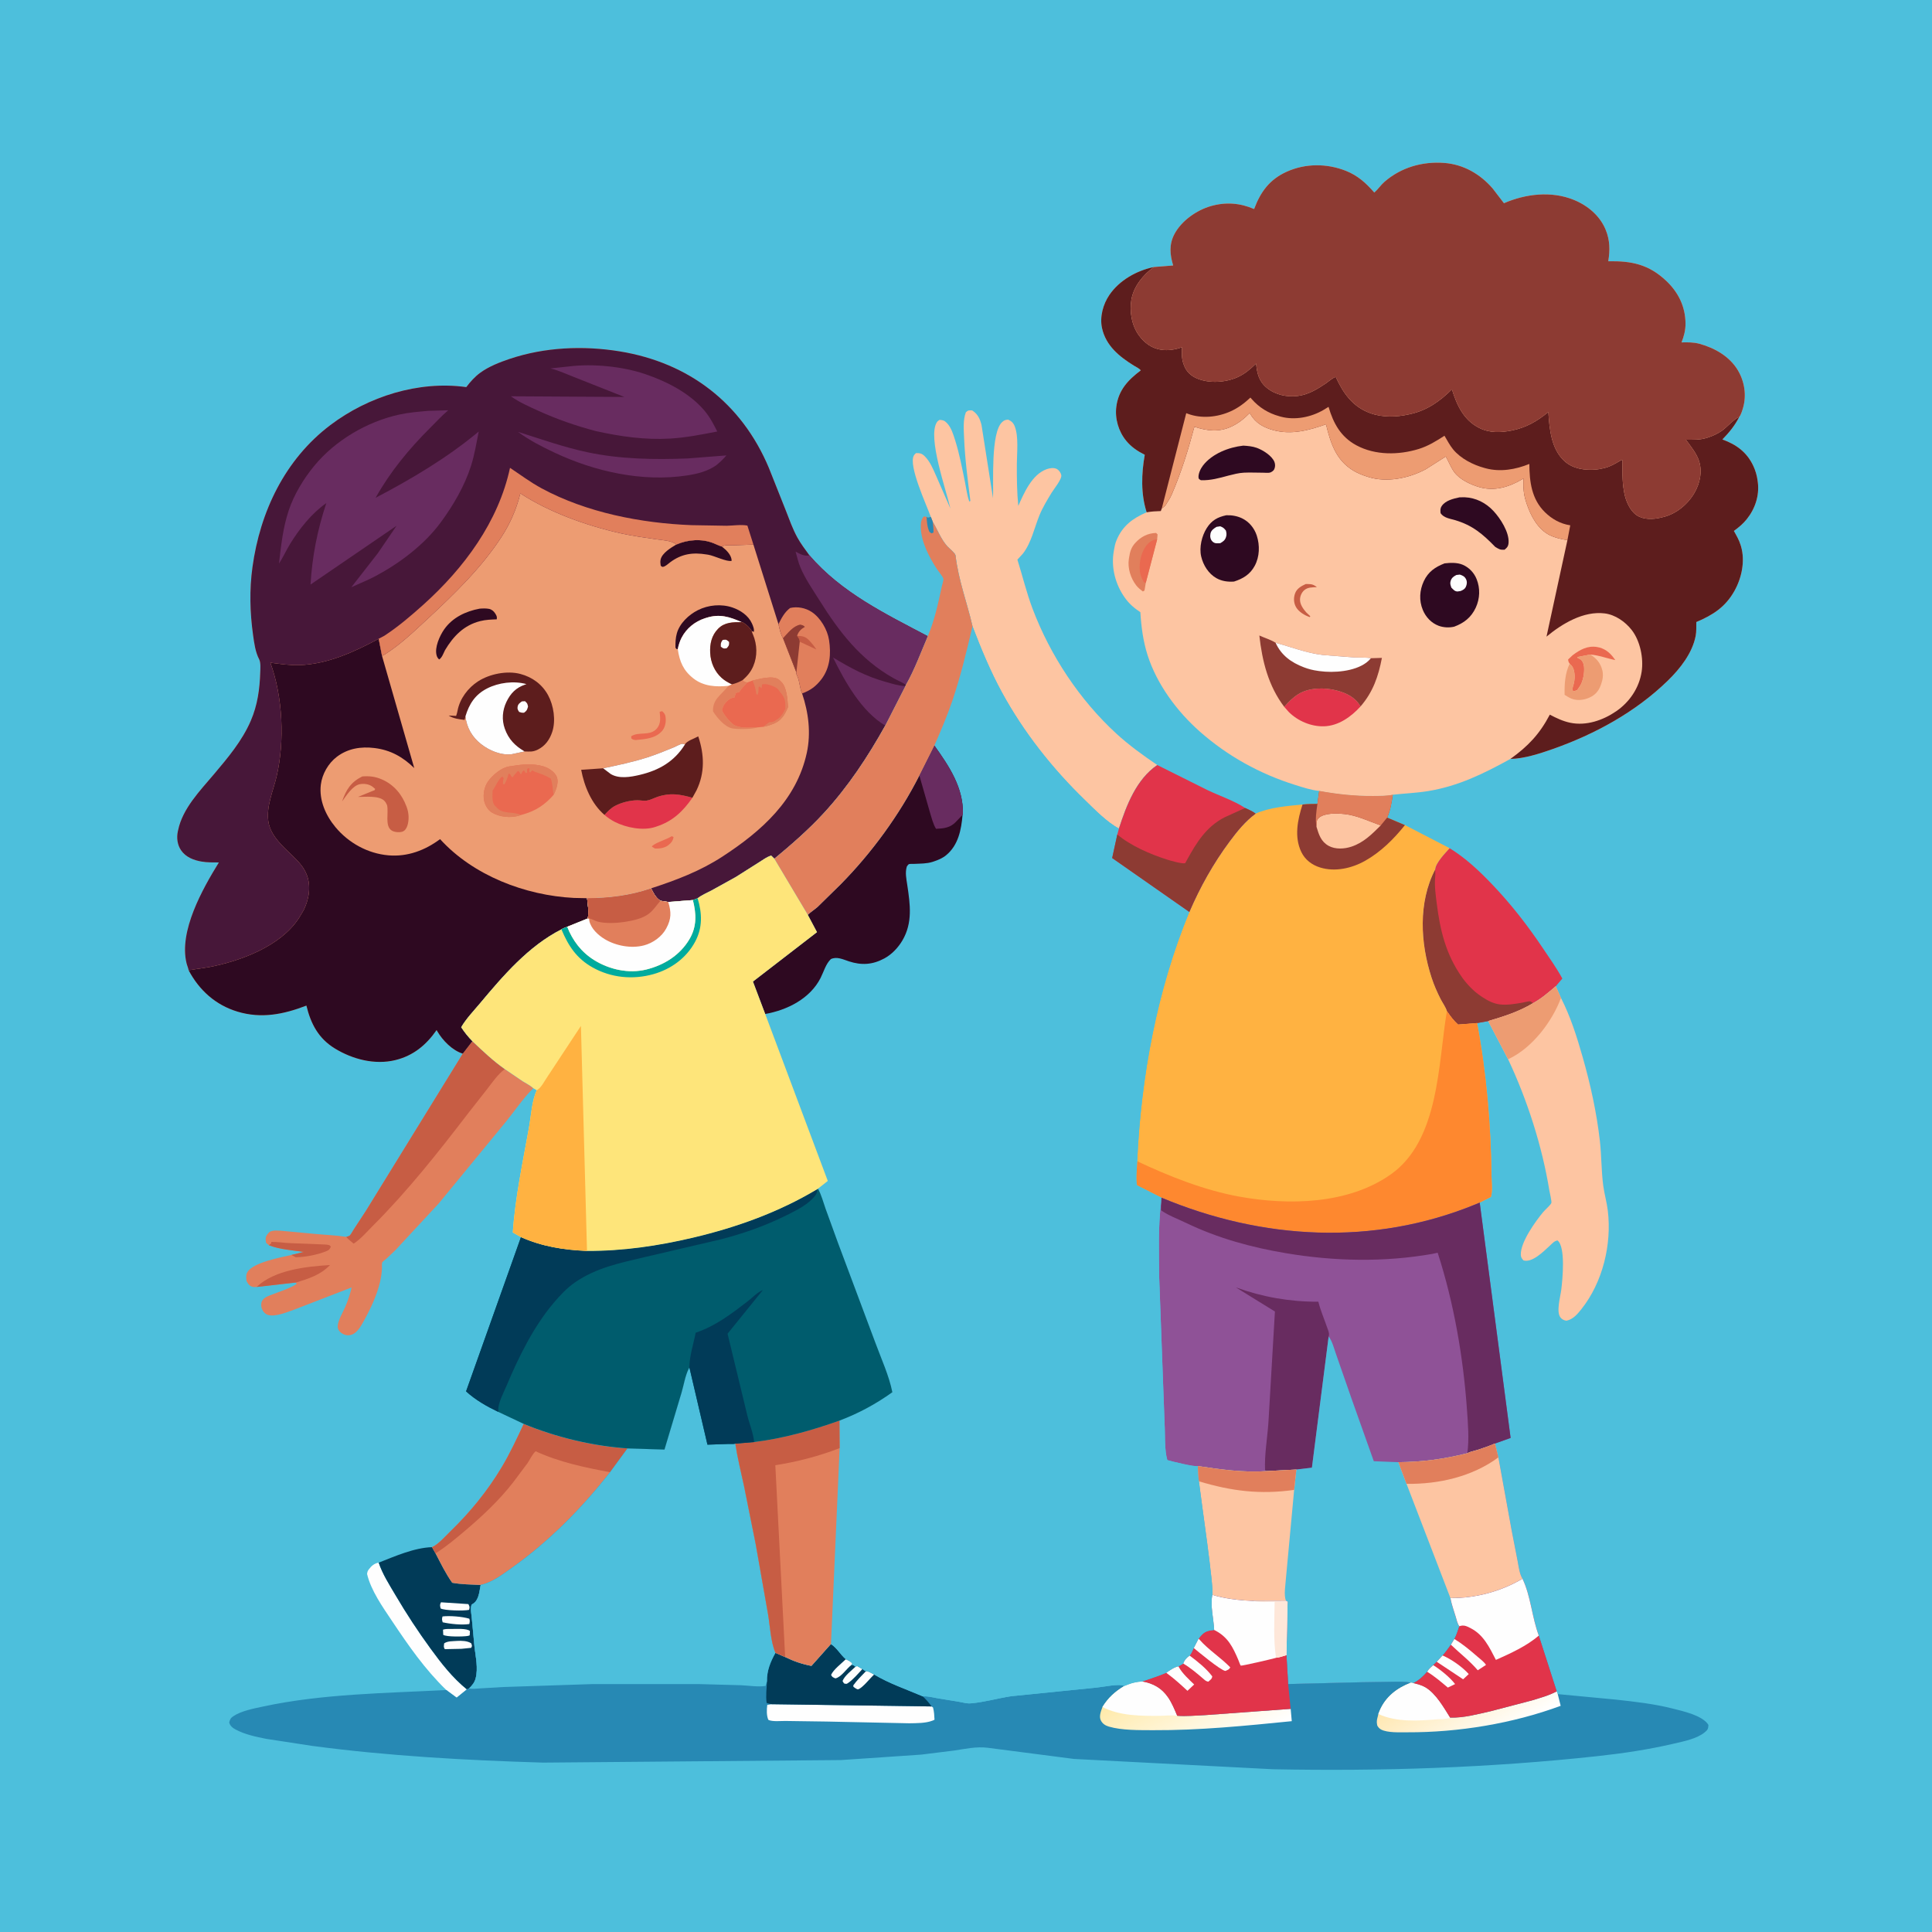 <svg version="1.1" xmlns="http://www.w3.org/2000/svg" style="display: block;" viewBox="0 0 2048 2048" width="1024" height="1024">
<defs>
	<linearGradient id="Gradient1" gradientUnits="userSpaceOnUse" x1="1534.92" y1="1776.88" x2="1577.01" y2="1849.74">
		<stop class="stop0" offset="0" stop-opacity="1" stop-color="rgb(255,232,179)"/>
		<stop class="stop1" offset="1" stop-opacity="1" stop-color="rgb(255,255,255)"/>
	</linearGradient>
	<linearGradient id="Gradient2" gradientUnits="userSpaceOnUse" x1="1245.64" y1="1774.43" x2="1287.76" y2="1860.35">
		<stop class="stop0" offset="0" stop-opacity="1" stop-color="rgb(255,234,171)"/>
		<stop class="stop1" offset="1" stop-opacity="1" stop-color="rgb(255,255,255)"/>
	</linearGradient>
</defs>
<path transform="translate(0,0)" fill="rgb(77,191,220)" d="M -0 -0 L 2048 0 L 2048 2048 L -0 2048 L -0 -0 z"/>
<path transform="translate(0,0)" fill="rgb(254,254,254)" d="M 473.086 1791.49 C 450.127 1769.21 433.164 1744.63 415.5 1718.23 C 405.684 1703.55 393.197 1685.93 389.121 1668.5 C 389.367 1666.55 389.617 1665.4 390.823 1663.79 C 393.621 1660.04 396.714 1657.23 401.427 1656.49 C 405.506 1668.69 412.74 1679.85 419.237 1690.91 C 430.729 1710.46 443.08 1729.32 456.455 1747.64 C 468.053 1763.53 479.59 1778.35 494.902 1790.84 L 484.091 1799.61 L 473.086 1791.49 z"/>
<path transform="translate(0,0)" fill="rgb(1,59,88)" d="M 401.427 1656.49 C 418.746 1649.67 439.158 1640.62 458.008 1640.06 L 461.685 1646.62 C 467.196 1657.21 472.439 1668.04 479.357 1677.8 C 489.238 1679.59 499.49 1679.65 509.507 1680.13 C 508.087 1687.1 507.822 1696.04 501.264 1700.16 L 499.864 1701 C 498.449 1705.81 499.686 1710.37 500.118 1715.27 L 503.011 1746.09 C 504.251 1756.75 506.981 1768.37 504.21 1779.05 C 503.006 1783.69 500.51 1786.59 497.137 1789.86 L 494.902 1790.84 C 479.59 1778.35 468.053 1763.53 456.455 1747.64 C 443.08 1729.32 430.729 1710.46 419.237 1690.91 C 412.74 1679.85 405.506 1668.69 401.427 1656.49 z"/>
<path transform="translate(0,0)" fill="rgb(254,254,254)" d="M 469.606 1727.5 C 472.282 1726.61 475.194 1726.75 478 1726.78 C 482.809 1726.83 495.106 1725.86 498.157 1729 L 497.899 1733.5 C 496.884 1733.91 496.708 1734.04 495.462 1734.23 C 490.837 1734.94 473.287 1735.29 469.863 1733 L 469.606 1727.5 z"/>
<path transform="translate(0,0)" fill="rgb(254,254,254)" d="M 469.073 1713.5 C 476.663 1712.55 490.328 1713.66 497.5 1715.9 C 498.267 1718.26 497.977 1719.06 497.5 1721.54 C 489.426 1722.79 477.262 1721.49 469.273 1719.7 C 468.41 1716.83 468.338 1716.39 469.073 1713.5 z"/>
<path transform="translate(0,0)" fill="rgb(254,254,254)" d="M 467.455 1698.5 L 496.5 1700.41 C 497.941 1703.37 498.049 1703.33 497.259 1706.5 C 492.268 1707.76 471.014 1707.35 467.065 1705 C 466.414 1701.79 466.072 1701.4 467.455 1698.5 z"/>
<path transform="translate(0,0)" fill="rgb(254,254,254)" d="M 484.474 1739.43 C 489.261 1739.15 495.413 1739.28 499.5 1741.97 C 500.262 1744.48 500.784 1744.3 499.5 1746.77 L 489.248 1747.81 L 471.5 1748.18 C 469.964 1745.8 470.587 1744.71 470.844 1742 C 474.74 1739.41 479.835 1739.84 484.474 1739.43 z"/>
<path transform="translate(0,0)" fill="rgb(225,127,92)" d="M 555.174 1509.38 C 589.384 1523.49 628.252 1532.87 665.23 1535.36 L 646.723 1560.62 C 616.645 1598.99 582.221 1633.88 542.359 1662.2 C 532.518 1669.19 521.563 1677.61 509.507 1680.13 C 499.49 1679.65 489.238 1679.59 479.357 1677.8 C 472.439 1668.04 467.196 1657.21 461.685 1646.62 L 458.008 1640.06 C 464.872 1636.87 471.671 1628.91 477.089 1623.65 C 498.31 1603.06 516.516 1580.85 531.764 1555.42 C 540.544 1540.77 547.964 1524.86 555.174 1509.38 z"/>
<path transform="translate(0,0)" fill="rgb(199,93,68)" d="M 555.174 1509.38 C 589.384 1523.49 628.252 1532.87 665.23 1535.36 L 646.723 1560.62 C 619.988 1555.62 592.636 1549.91 567.802 1538.4 C 564.246 1541.55 561.919 1547.01 559.215 1550.97 L 543.951 1571.37 C 529.177 1590.32 511.808 1606.65 493.553 1622.15 C 483.409 1630.76 472.958 1639.52 461.685 1646.62 L 458.008 1640.06 C 464.872 1636.87 471.671 1628.91 477.089 1623.65 C 498.31 1603.06 516.516 1580.85 531.764 1555.42 C 540.544 1540.77 547.964 1524.86 555.174 1509.38 z"/>
<path transform="translate(0,0)" fill="rgb(225,52,74)" d="M 1536.62 899.1 C 1553.24 909.319 1567.47 922.604 1580.93 936.62 C 1601.34 957.86 1619.3 980.938 1635.69 1005.39 C 1642.65 1015.78 1650.19 1026.3 1656.14 1037.31 L 1649.17 1045.48 C 1641.65 1051.81 1633.76 1058.8 1625.06 1063.42 C 1609.95 1072.49 1594.29 1077.41 1577.52 1082.38 L 1565.78 1084.49 L 1545.57 1086.09 C 1540.8 1081.73 1537.38 1077.11 1533.76 1071.78 C 1532.63 1067.8 1529.16 1062.99 1527.22 1059.21 C 1523.45 1051.86 1520.08 1044.14 1517.52 1036.28 C 1505.59 999.65 1503.21 956.82 1521.32 921.726 C 1521.57 914.905 1532.24 903.978 1536.62 899.1 z"/>
<path transform="translate(0,0)" fill="rgb(141,59,51)" d="M 1533.76 1071.78 C 1532.63 1067.8 1529.16 1062.99 1527.22 1059.21 C 1523.45 1051.86 1520.08 1044.14 1517.52 1036.28 C 1505.59 999.65 1503.21 956.82 1521.32 921.726 L 1521.41 922.616 C 1521.63 925.325 1521.55 927.75 1521.3 930.455 C 1520.5 939.238 1521.92 949.08 1523.02 957.85 C 1526.62 986.548 1532.74 1011.61 1549.57 1035.67 C 1554.85 1043.21 1562.32 1050.99 1570 1056.06 L 1571.43 1057.02 C 1576.95 1060.65 1582.87 1063.79 1589.5 1064.66 C 1597.52 1065.71 1605.79 1064.18 1613.7 1062.87 C 1615.36 1062.59 1620.97 1061.07 1622.27 1061.5 C 1623.34 1061.85 1624.13 1062.78 1625.06 1063.42 C 1609.95 1072.49 1594.29 1077.41 1577.52 1082.38 L 1565.78 1084.49 L 1545.57 1086.09 C 1540.8 1081.73 1537.38 1077.11 1533.76 1071.78 z"/>
<path transform="translate(0,0)" fill="rgb(253,197,162)" d="M 1649.17 1045.48 L 1654.7 1057.84 C 1664.86 1077.79 1671.51 1098.93 1677.64 1120.4 C 1685.97 1149.6 1692.52 1179.3 1695.94 1209.5 C 1697.72 1225.14 1697.44 1241.3 1699.5 1256.81 C 1700.69 1265.74 1703.28 1274.37 1704.36 1283.45 C 1708.65 1319.22 1698.93 1359.31 1676.43 1387.64 C 1672.13 1393.06 1667.53 1398.57 1660.5 1400.01 C 1657.77 1399.6 1655.84 1398.69 1654.12 1396.5 C 1649.45 1390.59 1654.1 1374.36 1654.99 1367.34 C 1656.28 1357.14 1659.87 1321.57 1651 1314.93 C 1647.59 1315.38 1645.13 1318.43 1642.69 1320.66 C 1636.15 1326.65 1624.37 1338.69 1615 1336.12 C 1613.15 1334.13 1612.2 1332.84 1612.12 1330 C 1611.76 1316.61 1627.7 1294.67 1635.85 1284.82 C 1637.65 1282.65 1643.66 1277.39 1644.48 1275.25 C 1645.08 1273.69 1642.73 1264.14 1642.38 1261.98 C 1634.71 1214.83 1618.95 1165.96 1598.63 1122.8 L 1577.52 1082.38 C 1594.29 1077.41 1609.95 1072.49 1625.06 1063.42 C 1633.76 1058.8 1641.65 1051.81 1649.17 1045.48 z"/>
<path transform="translate(0,0)" fill="rgb(237,156,114)" d="M 1649.17 1045.48 L 1654.7 1057.84 C 1645.51 1082.67 1624.5 1110.42 1600.12 1122.13 L 1598.63 1122.8 L 1577.52 1082.38 C 1594.29 1077.41 1609.95 1072.49 1625.06 1063.42 C 1633.76 1058.8 1641.65 1051.81 1649.17 1045.48 z"/>
<path transform="translate(0,0)" fill="rgb(225,127,92)" d="M 500.775 1103.68 C 511.695 1114.1 522.753 1124.59 535.14 1133.27 L 554 1146.1 C 557.623 1148.4 562.264 1150.6 565.318 1153.57 L 564.666 1154.21 C 554.438 1164.42 545.769 1177.4 536.631 1188.66 L 465.037 1275.76 L 419.441 1324.91 L 409.632 1334.27 C 408.689 1335.12 405.672 1337.24 405.138 1338.28 C 404.663 1339.2 404.953 1343.6 404.886 1344.83 C 404.62 1349.7 403.924 1354.36 402.807 1359.11 C 399.579 1372.82 393.058 1386.81 386.268 1399.13 C 382.569 1405.84 377.839 1415.32 369.17 1415.45 C 365.964 1415.5 362.334 1413.89 360.175 1411.5 C 358.273 1409.4 357.698 1407.58 358.077 1404.75 C 358.889 1398.7 363.278 1391.46 365.76 1385.82 C 368.819 1378.87 371.016 1372.1 372.747 1364.72 L 313.292 1387.71 C 305.583 1390.42 292.138 1396.35 284.007 1393.86 C 281.029 1392.95 278.639 1390.11 277.569 1387.27 C 276.662 1384.87 276.554 1381.25 277.823 1379.01 C 280.193 1374.83 285.304 1373.49 289.514 1371.86 C 297.797 1368.64 306.753 1365.87 314.334 1361.2 L 313.839 1359.7 L 313.824 1359.47 L 272.058 1364.23 C 270.672 1364.28 268.828 1364.43 267.5 1364.04 C 264.16 1363.04 262.91 1360.8 261.317 1357.93 C 260.918 1354.76 260.569 1351.39 262.251 1348.5 C 268.204 1338.26 297.622 1332.89 308.918 1330.29 L 321.998 1327.09 C 310.717 1325.45 296.267 1324.36 285.765 1320.27 L 284.956 1319.94 L 282.117 1317.5 C 281.866 1316.06 281.499 1314.46 281.588 1312.98 C 281.771 1309.93 283.872 1307.79 285.885 1305.75 C 290.152 1303.81 294.59 1304.51 299.165 1304.76 L 334.543 1308.06 C 345.351 1309.1 356.261 1309.43 366.991 1311.13 L 367.848 1310.93 C 367.939 1310.91 370.473 1309.99 370.5 1309.97 C 371.972 1308.69 373.776 1305.1 374.908 1303.39 L 387.774 1283.72 L 490.579 1116.91 L 500.775 1103.68 z"/>
<path transform="translate(0,0)" fill="rgb(199,93,68)" d="M 284.956 1319.94 L 287.5 1318 L 287.5 1316.51 C 294.348 1316.35 300.965 1317.52 307.74 1317.79 L 339.638 1319.04 C 342.161 1319.24 346.707 1319.09 349 1319.91 C 349.73 1320.17 350.129 1320.97 350.693 1321.5 C 349.588 1324.01 349.099 1324.96 346.5 1326.06 C 337.03 1330.05 323.758 1332.6 313.5 1332.78 L 308.918 1330.29 L 321.998 1327.09 C 310.717 1325.45 296.267 1324.36 285.765 1320.27 L 284.956 1319.94 z"/>
<path transform="translate(0,0)" fill="rgb(199,93,68)" d="M 272.058 1364.23 C 291.019 1346.08 324.858 1342.53 349.849 1340.99 C 339.602 1351.55 327.607 1355.32 313.824 1359.47 L 272.058 1364.23 z"/>
<path transform="translate(0,0)" fill="rgb(199,93,68)" d="M 500.775 1103.68 C 511.695 1114.1 522.753 1124.59 535.14 1133.27 C 527.517 1139.03 522.377 1146.75 516.594 1154.21 L 496.221 1180.19 C 464.656 1221.37 432.087 1262.58 395.354 1299.3 C 388.945 1305.71 382.481 1313.38 374.87 1318.3 C 372.301 1316.05 369.118 1313.78 366.991 1311.13 L 367.848 1310.93 C 367.939 1310.91 370.473 1309.99 370.5 1309.97 C 371.972 1308.69 373.776 1305.1 374.908 1303.39 L 387.774 1283.72 L 490.579 1116.91 L 500.775 1103.68 z"/>
<path transform="translate(0,0)" fill="rgb(253,197,162)" d="M 986.714 547.969 C 982.319 535.573 962.694 493.606 968.718 482.901 C 969.329 481.817 970.165 481.118 971.037 480.285 C 975.084 480.229 977.132 480.621 980.112 483.5 C 985.828 489.021 989.163 497.265 992.325 504.414 L 1007.42 538.972 C 1003.24 519.961 982.878 463.318 993.116 447.596 C 993.886 446.414 994.807 445.757 996 445.056 C 999.711 445.356 1001.17 445.73 1003.83 448.5 C 1008.43 453.288 1010.57 460.592 1012.53 466.812 C 1017.07 481.216 1019.8 495.887 1022.84 510.648 C 1024.26 517.529 1025.14 525.082 1027.5 531.677 L 1028.64 531 C 1025.84 508.724 1022.87 486.405 1021.97 463.956 C 1021.63 455.283 1020.7 445.249 1023.88 437 C 1026.52 434.592 1027.05 435.057 1030.5 435.039 C 1036.5 438.815 1038.93 444.074 1040.5 450.824 L 1052.65 528.172 C 1053.3 511.683 1050.05 458.435 1062.4 447.351 C 1064.66 445.326 1065.48 445.217 1068.5 444.789 C 1072.23 446.311 1074.32 448.366 1075.77 452.203 C 1079.93 463.168 1077.95 480.209 1077.91 491.806 C 1077.86 506.729 1077.94 521.404 1079.43 536.265 C 1085.53 522.496 1093.94 503.018 1109.36 497.402 C 1112.56 496.236 1117.12 495.446 1120.29 497.162 C 1122.59 498.415 1124.48 501.111 1125.01 503.633 C 1125.88 507.797 1117.08 518.483 1114.72 522.372 C 1110.09 530.018 1105.31 537.796 1101.92 546.084 C 1096.42 559.506 1093.35 575.292 1084.29 586.902 L 1078.48 593.241 C 1083.94 610.527 1088.09 628.125 1094.51 645.116 C 1113.25 694.756 1144.33 741.845 1183.5 777.789 C 1196.69 789.898 1212.01 800.946 1226.8 810.981 C 1204.6 826.058 1194.09 853.647 1186.14 878.299 C 1173.23 871.49 1160.36 858.063 1149.9 847.931 C 1115.44 814.546 1085.16 776.195 1062.13 734.03 C 1049.82 711.479 1040.07 687.829 1030.89 663.873 C 1025.1 638.588 1015.91 614.999 1012.92 588.875 C 1012.63 586.336 1005.97 581.099 1004.09 579 C 997.407 571.527 993.843 561.648 988.716 553.103 L 986.714 547.969 z"/>
<path transform="translate(0,0)" fill="rgb(255,178,65)" d="M 1398.42 838.398 C 1417.26 841.825 1436.41 843.958 1455.57 843.757 C 1462.35 843.686 1469.81 843.805 1476.44 842.437 C 1475.1 850.731 1473.92 858.917 1470.45 866.643 L 1489.32 874.625 L 1536.62 899.1 C 1532.24 903.978 1521.57 914.905 1521.32 921.726 C 1503.21 956.82 1505.59 999.65 1517.52 1036.28 C 1520.08 1044.14 1523.45 1051.86 1527.22 1059.21 C 1529.16 1062.99 1532.63 1067.8 1533.76 1071.78 C 1537.38 1077.11 1540.8 1081.73 1545.57 1086.09 L 1565.78 1084.49 C 1575.71 1137.35 1580.45 1192.55 1581.04 1246.34 C 1581.12 1253.22 1582.3 1262.34 1580.45 1268.79 L 1568.55 1274.81 L 1563.98 1276.7 C 1455.6 1321.09 1338.09 1314.3 1231.05 1269.51 L 1205.25 1256.46 C 1203.76 1248.91 1205.28 1238.79 1205.48 1230.97 C 1209.59 1141.14 1226.39 1050.1 1260.73 966.686 C 1272.02 940.38 1286.19 915.088 1303.26 892.109 C 1311.19 881.447 1320.14 870.258 1331 862.45 C 1346.12 855.758 1364.43 854.424 1380.74 852.804 C 1385.89 852.07 1391.33 852.238 1396.53 852.092 L 1398.42 838.398 z"/>
<path transform="translate(0,0)" fill="rgb(141,59,51)" d="M 1398.42 838.398 C 1417.26 841.825 1436.41 843.958 1455.57 843.757 C 1462.35 843.686 1469.81 843.805 1476.44 842.437 C 1475.1 850.731 1473.92 858.917 1470.45 866.643 L 1489.32 874.625 C 1477.45 889.434 1463.84 902.996 1447.21 912.414 C 1433.07 920.423 1415.27 924.515 1399.35 919.568 C 1390.67 916.87 1383.39 911.374 1379.43 903.112 C 1371.74 887.084 1375.53 868.844 1380.74 852.804 C 1385.89 852.07 1391.33 852.238 1396.53 852.092 L 1398.42 838.398 z"/>
<path transform="translate(0,0)" fill="rgb(253,197,162)" d="M 1395.53 876.44 C 1395.74 872.656 1395.03 869.55 1398.08 866.908 C 1404.21 861.599 1417.15 862.128 1424.87 862.896 C 1438.33 864.236 1450.96 870.549 1463.63 875.004 C 1454.25 884.292 1445.58 893.11 1432.77 897.425 C 1425.22 899.968 1415.64 900.595 1408.45 896.649 C 1400.31 892.182 1398.05 884.73 1395.53 876.44 z"/>
<path transform="translate(0,0)" fill="rgb(225,127,92)" d="M 1398.42 838.398 C 1417.26 841.825 1436.41 843.958 1455.57 843.757 C 1462.35 843.686 1469.81 843.805 1476.44 842.437 C 1475.1 850.731 1473.92 858.917 1470.45 866.643 L 1463.63 875.004 C 1450.96 870.549 1438.33 864.236 1424.87 862.896 C 1417.15 862.128 1404.21 861.599 1398.08 866.908 C 1395.03 869.55 1395.74 872.656 1395.53 876.44 C 1394.06 868.458 1395.39 860.021 1396.53 852.092 L 1398.42 838.398 z"/>
<path transform="translate(0,0)" fill="rgb(254,136,47)" d="M 1533.76 1071.78 C 1537.38 1077.11 1540.8 1081.73 1545.57 1086.09 L 1565.78 1084.49 C 1575.71 1137.35 1580.45 1192.55 1581.04 1246.34 C 1581.12 1253.22 1582.3 1262.34 1580.45 1268.79 L 1568.55 1274.81 L 1563.98 1276.7 C 1455.6 1321.09 1338.09 1314.3 1231.05 1269.51 L 1205.25 1256.46 C 1203.76 1248.91 1205.28 1238.79 1205.48 1230.97 C 1239.53 1247.01 1276.73 1261.81 1313.88 1268.5 C 1366.12 1277.91 1429.27 1276.69 1474.32 1244.89 C 1525.85 1208.53 1524.4 1127.27 1533.76 1071.78 z"/>
<path transform="translate(0,0)" fill="rgb(143,82,151)" d="M 1231.05 1269.51 C 1338.09 1314.3 1455.6 1321.09 1563.98 1276.7 L 1568.55 1274.81 L 1601.31 1524.27 L 1584.75 1530.19 L 1588.32 1544.9 L 1602.39 1622.35 L 1608.72 1654.82 C 1609.83 1660.56 1610.69 1668.6 1613.9 1673.54 C 1591.24 1687 1563.78 1694.37 1537.52 1694.04 C 1538.77 1700.59 1540.99 1706.9 1542.97 1713.26 C 1544.02 1716.62 1544.85 1721.02 1546.95 1723.87 C 1545.41 1728.47 1544.03 1733.1 1541.73 1737.38 L 1538.03 1743.47 C 1535.22 1747.14 1532.45 1751.62 1529.22 1754.87 L 1523.02 1761.55 L 1519.27 1765.13 C 1516.9 1767.32 1514.46 1769.29 1512.88 1772.15 C 1508.41 1777.23 1504.37 1781.03 1498.27 1784.19 L 1495.57 1783.71 C 1488.95 1782.31 1481.96 1782.71 1475.23 1782.76 L 1441.82 1783.29 L 1365.49 1785.17 L 1363.69 1754.52 L 1364.88 1698 L 1363.27 1697.01 L 1328.56 1697.12 C 1314.51 1696.52 1298.51 1694.78 1285.12 1690.65 C 1287.34 1685.31 1272.63 1585.82 1270.89 1570.25 C 1269.81 1564.98 1269.92 1559.43 1269.71 1554.07 C 1266.17 1555.14 1242.41 1549.24 1237.4 1547.77 C 1234.17 1536.57 1235.24 1520.83 1234.5 1508.99 L 1228.79 1354.05 C 1228.57 1327.92 1227.57 1300.57 1230.82 1274.66 L 1231.05 1269.51 z"/>
<path transform="translate(0,0)" fill="rgb(104,44,96)" d="M 1342.71 1559.44 L 1341.01 1558.46 C 1340.29 1542.18 1343.43 1524.46 1344.57 1508.08 L 1351.47 1390.26 L 1310.1 1364.72 C 1338.45 1374.93 1367.41 1380.01 1397.49 1379.88 C 1399.87 1389.35 1403.74 1398.16 1406.89 1407.36 C 1407.96 1410.47 1409.53 1413.43 1408.43 1416.71 L 1390.69 1555.81 L 1374.21 1557.77 L 1342.71 1559.44 z"/>
<path transform="translate(0,0)" fill="rgb(104,44,96)" d="M 1231.05 1269.51 C 1338.09 1314.3 1455.6 1321.09 1563.98 1276.7 L 1568.55 1274.81 L 1601.31 1524.27 L 1584.75 1530.19 C 1578.55 1532.83 1572.42 1535.05 1566 1537.06 C 1562.9 1538.03 1558.13 1538.91 1555.4 1540.49 C 1557.54 1525.85 1556.08 1508.79 1555.03 1494 C 1551.1 1438.51 1541.14 1380.9 1523.98 1327.95 L 1518.13 1329.22 C 1466.95 1338.14 1414.75 1337.05 1363.6 1328.51 C 1326.72 1322.36 1291.15 1312.64 1257.39 1296.38 C 1248.86 1292.28 1238.45 1288.44 1230.77 1283 L 1230.82 1274.66 L 1231.05 1269.51 z"/>
<path transform="translate(0,0)" fill="rgb(77,191,220)" d="M 1408.43 1416.71 C 1412.43 1422 1414.22 1429.85 1416.49 1436.11 L 1432.5 1482.06 L 1456.28 1548.95 L 1482.3 1549.98 C 1507.61 1549.8 1530.85 1546.69 1555.4 1540.49 C 1558.13 1538.91 1562.9 1538.03 1566 1537.06 C 1572.42 1535.05 1578.55 1532.83 1584.75 1530.19 L 1588.32 1544.9 L 1602.39 1622.35 L 1608.72 1654.82 C 1609.83 1660.56 1610.69 1668.6 1613.9 1673.54 C 1591.24 1687 1563.78 1694.37 1537.52 1694.04 C 1538.77 1700.59 1540.99 1706.9 1542.97 1713.26 C 1544.02 1716.62 1544.85 1721.02 1546.95 1723.87 C 1545.41 1728.47 1544.03 1733.1 1541.73 1737.38 L 1538.03 1743.47 C 1535.22 1747.14 1532.45 1751.62 1529.22 1754.87 L 1523.02 1761.55 L 1519.27 1765.13 C 1516.9 1767.32 1514.46 1769.29 1512.88 1772.15 C 1508.41 1777.23 1504.37 1781.03 1498.27 1784.19 L 1495.57 1783.71 C 1488.95 1782.31 1481.96 1782.71 1475.23 1782.76 L 1441.82 1783.29 L 1365.49 1785.17 L 1363.69 1754.52 L 1364.88 1698 L 1363.27 1697.01 L 1328.56 1697.12 C 1314.51 1696.52 1298.51 1694.78 1285.12 1690.65 C 1287.34 1685.31 1272.63 1585.82 1270.89 1570.25 C 1269.81 1564.98 1269.92 1559.43 1269.71 1554.07 C 1293.36 1557.65 1318.78 1561.2 1342.71 1559.44 L 1374.21 1557.77 L 1390.69 1555.81 L 1408.43 1416.71 z"/>
<path transform="translate(0,0)" fill="rgb(253,197,162)" d="M 1269.71 1554.07 C 1293.36 1557.65 1318.78 1561.2 1342.71 1559.44 L 1374.21 1557.77 L 1371.85 1579.35 L 1363.18 1672.73 C 1362.8 1679.38 1360.56 1691.19 1363.27 1697.01 L 1328.56 1697.12 C 1314.51 1696.52 1298.51 1694.78 1285.12 1690.65 C 1287.34 1685.31 1272.63 1585.82 1270.89 1570.25 C 1269.81 1564.98 1269.92 1559.43 1269.71 1554.07 z"/>
<path transform="translate(0,0)" fill="rgb(225,127,92)" d="M 1269.71 1554.07 C 1293.36 1557.65 1318.78 1561.2 1342.71 1559.44 L 1374.21 1557.77 L 1371.85 1579.35 C 1335.92 1584.42 1305.49 1580.69 1270.89 1570.25 C 1269.81 1564.98 1269.92 1559.43 1269.71 1554.07 z"/>
<path transform="translate(0,0)" fill="rgb(253,197,162)" d="M 1555.4 1540.49 C 1558.13 1538.91 1562.9 1538.03 1566 1537.06 C 1572.42 1535.05 1578.55 1532.83 1584.75 1530.19 L 1588.32 1544.9 L 1602.39 1622.35 L 1608.72 1654.82 C 1609.83 1660.56 1610.69 1668.6 1613.9 1673.54 C 1591.24 1687 1563.78 1694.37 1537.52 1694.04 L 1490.98 1572.94 L 1490.83 1572.59 L 1482.3 1549.98 C 1507.61 1549.8 1530.85 1546.69 1555.4 1540.49 z"/>
<path transform="translate(0,0)" fill="rgb(225,127,92)" d="M 1555.4 1540.49 C 1558.13 1538.91 1562.9 1538.03 1566 1537.06 C 1572.42 1535.05 1578.55 1532.83 1584.75 1530.19 L 1588.32 1544.9 C 1560.53 1565.38 1525.09 1573.41 1490.98 1572.94 L 1490.83 1572.59 L 1482.3 1549.98 C 1507.61 1549.8 1530.85 1546.69 1555.4 1540.49 z"/>
<path transform="translate(0,0)" fill="rgb(39,137,180)" d="M 665.23 1535.36 L 704.359 1536.6 L 722.424 1476.36 C 724.746 1468.54 726.353 1458.27 730.007 1451.07 L 730.761 1449.66 L 731.127 1450.89 L 749.946 1531.39 L 772.784 1530.62 C 774.53 1530.57 777.894 1530.89 779.481 1530.29 C 781.749 1545.35 785.475 1560.17 788.677 1575.05 L 801.03 1636.5 L 814.167 1711 C 816.318 1723.73 816.993 1740.41 822.04 1752.06 L 832.3 1756.55 C 841.468 1761.02 850.132 1764 860.156 1765.93 L 880.138 1743.5 L 880.871 1742.84 C 887.441 1747.14 890.778 1753.97 896.589 1758.87 C 899.246 1760.13 901.804 1761.02 903.54 1763.52 L 902.87 1764.69 C 904.83 1765.37 905.325 1765.27 906.71 1766.92 L 908.5 1765.99 L 914.132 1769.29 C 915.277 1770.02 916.643 1771.13 917.929 1771.54 C 920.827 1771.5 924.091 1773.76 926.611 1775.08 C 942.338 1784.56 961.345 1791.02 978.261 1798.27 C 983.336 1797.8 988.478 1799.33 993.466 1800.17 L 1016.49 1803.95 C 1020.58 1804.64 1024.8 1805.96 1028.97 1805.63 C 1043.06 1804.52 1057.9 1800.13 1072 1798.05 L 1162.89 1788.86 C 1169.16 1788.3 1186.7 1784.41 1191.81 1787.24 L 1195.79 1785.66 C 1200.94 1783.64 1205.27 1782.89 1210.71 1782.41 C 1219.41 1779.28 1227.73 1776.96 1236.26 1773.18 C 1239.86 1770.73 1244.97 1767.03 1249.26 1766.37 L 1254.35 1763.45 L 1254.53 1762.51 C 1255.78 1759.56 1258.37 1756.66 1261.07 1754.98 C 1263.01 1752.55 1264.11 1749.75 1265.42 1746.95 L 1270.56 1736.96 C 1276.26 1729.87 1277.97 1728.91 1287.04 1727.82 C 1286.6 1716.31 1282.69 1701.85 1285.12 1690.65 C 1298.51 1694.78 1314.51 1696.52 1328.56 1697.12 L 1363.27 1697.01 L 1364.88 1698 L 1363.69 1754.52 L 1365.49 1785.17 L 1441.82 1783.29 L 1475.23 1782.76 C 1481.96 1782.71 1488.95 1782.31 1495.57 1783.71 L 1498.27 1784.19 C 1504.37 1781.03 1508.41 1777.23 1512.88 1772.15 C 1514.46 1769.29 1516.9 1767.32 1519.27 1765.13 L 1523.02 1761.55 L 1529.22 1754.87 C 1532.45 1751.62 1535.22 1747.14 1538.03 1743.47 L 1541.73 1737.38 C 1544.03 1733.1 1545.41 1728.47 1546.95 1723.87 C 1544.85 1721.02 1544.02 1716.62 1542.97 1713.26 C 1540.99 1706.9 1538.77 1700.59 1537.52 1694.04 C 1563.78 1694.37 1591.24 1687 1613.9 1673.54 C 1622.76 1692.17 1623.9 1714.55 1631.17 1733.77 L 1650.2 1792.91 L 1651.27 1795.83 L 1713.01 1801.67 C 1732.82 1803.84 1753.13 1806.12 1772.5 1811 C 1783.38 1813.74 1805 1818.41 1811 1828.5 C 1810.72 1832.69 1810.44 1833.53 1807.17 1836.24 C 1798.78 1843.22 1784.87 1845.86 1774.5 1848.29 C 1747.37 1854.65 1720.38 1858.65 1692.7 1861.65 C 1578.49 1874.02 1464.4 1877.71 1349.6 1875.48 L 1138.47 1864.55 L 1047 1852.71 C 1034.91 1851.23 1023.66 1853.81 1011.71 1855.6 L 976.523 1859.97 L 891.542 1865.74 L 575.678 1868.44 C 494.095 1865.98 412.157 1861.51 331.214 1850.76 L 282.241 1843.26 C 271.452 1841.13 259.778 1838.67 249.991 1833.48 C 246.651 1831.71 244.018 1829.65 242.97 1826 C 243.705 1822.78 244.425 1821.21 247.27 1819.3 C 255.86 1813.52 269.295 1811.05 279.239 1808.92 C 341.911 1795.43 409.161 1794.87 473.086 1791.49 L 484.091 1799.61 L 494.902 1790.84 L 497.137 1789.86 C 500.51 1786.59 503.006 1783.69 504.21 1779.05 C 506.981 1768.37 504.251 1756.75 503.011 1746.09 L 500.118 1715.27 C 499.686 1710.37 498.449 1705.81 499.864 1701 L 501.264 1700.16 C 507.822 1696.04 508.087 1687.1 509.507 1680.13 C 521.563 1677.61 532.518 1669.19 542.359 1662.2 C 582.221 1633.88 616.645 1598.99 646.723 1560.62 L 665.23 1535.36 z"/>
<path transform="translate(0,0)" fill="rgb(254,254,254)" d="M 817.934 1806.52 L 987.516 1808.9 L 989.04 1810 C 990.198 1814.33 990.414 1818.48 990.62 1822.93 C 989.637 1823.48 989.691 1823.48 988.443 1823.96 C 981.092 1826.79 971.64 1826.6 963.869 1826.76 L 876.368 1824.91 L 832.469 1824.29 C 827.346 1824.23 818.927 1825.24 814.5 1823.14 C 812.477 1818.68 812.656 1812.08 813.332 1807.3 L 817.934 1806.52 z"/>
<path transform="translate(0,0)" fill="url(#Gradient1)" d="M 1495.57 1783.71 L 1498.27 1784.19 C 1502.66 1785.29 1507.07 1786.32 1511 1788.66 C 1522.22 1795.33 1530.37 1809.99 1537.17 1820.76 L 1537.6 1820.72 C 1551.64 1821.11 1566.34 1817.06 1580 1814 L 1623.69 1802.57 C 1632.77 1799.79 1641.75 1797.39 1650.2 1792.91 L 1651.27 1795.83 L 1654.38 1808.24 C 1603.58 1827.04 1545.95 1836.5 1491.89 1836.3 C 1484.2 1836.27 1470.78 1837.01 1463.93 1833.33 C 1462.34 1832.48 1460.22 1830.33 1459.84 1828.6 C 1458.98 1824.69 1459.71 1822.62 1460.67 1818.87 L 1461.11 1816.92 L 1462.47 1813.48 C 1468.86 1798.47 1480.77 1789.52 1495.57 1783.71 z"/>
<path transform="translate(0,0)" fill="rgb(254,254,254)" d="M 1495.57 1783.71 L 1498.27 1784.19 C 1502.66 1785.29 1507.07 1786.32 1511 1788.66 C 1522.22 1795.33 1530.37 1809.99 1537.17 1820.76 L 1536.34 1821.17 C 1532.88 1822.49 1527.39 1822.19 1523.64 1822.52 C 1503.32 1824.26 1480.11 1825.71 1461.11 1816.92 L 1462.47 1813.48 C 1468.86 1798.47 1480.77 1789.52 1495.57 1783.71 z"/>
<path transform="translate(0,0)" fill="url(#Gradient2)" d="M 1191.81 1787.24 L 1195.79 1785.66 C 1200.94 1783.64 1205.27 1782.89 1210.71 1782.41 C 1222.4 1784.43 1231.43 1789.45 1238.23 1799.38 C 1242.33 1805.38 1245.03 1812.11 1247.83 1818.78 C 1257.31 1819.59 1267.76 1818.45 1277.34 1818.11 L 1368.17 1811.48 L 1369.33 1824.51 C 1320.32 1829.4 1271.38 1834.34 1222.07 1834.07 C 1207.49 1833.99 1189.46 1834.36 1175.41 1830.26 C 1171.64 1829.16 1168.56 1827.13 1166.84 1823.5 C 1164.81 1819.21 1167.17 1813.6 1168.67 1809.49 C 1174.72 1799.64 1182.01 1793.18 1191.81 1787.24 z"/>
<path transform="translate(0,0)" fill="rgb(254,254,254)" d="M 1191.81 1787.24 L 1195.79 1785.66 C 1200.94 1783.64 1205.27 1782.89 1210.71 1782.41 C 1222.4 1784.43 1231.43 1789.45 1238.23 1799.38 C 1242.33 1805.38 1245.03 1812.11 1247.83 1818.78 C 1242.42 1817.87 1235.34 1818.8 1229.77 1818.85 C 1209.78 1819.03 1186.73 1819.01 1168.67 1809.49 C 1174.72 1799.64 1182.01 1793.18 1191.81 1787.24 z"/>
<path transform="translate(0,0)" fill="rgb(1,59,88)" d="M 880.871 1742.84 C 887.441 1747.14 890.778 1753.97 896.589 1758.87 C 899.246 1760.13 901.804 1761.02 903.54 1763.52 L 902.87 1764.69 C 904.83 1765.37 905.325 1765.27 906.71 1766.92 L 908.5 1765.99 L 914.132 1769.29 C 915.277 1770.02 916.643 1771.13 917.929 1771.54 C 920.827 1771.5 924.091 1773.76 926.611 1775.08 C 942.338 1784.56 961.345 1791.02 978.261 1798.27 C 981.788 1801.66 984.688 1804.89 987.516 1808.9 L 817.934 1806.52 C 816.047 1806.21 814.452 1805.85 812.674 1805.14 C 811.644 1797.78 812.663 1789.7 813.036 1782.26 C 812.794 1771.07 816.71 1761.64 822.04 1752.06 L 832.3 1756.55 C 841.468 1761.02 850.132 1764 860.156 1765.93 L 880.138 1743.5 L 880.871 1742.84 z"/>
<path transform="translate(0,0)" fill="rgb(254,254,254)" d="M 906.71 1766.92 L 908.5 1765.99 L 914.132 1769.29 C 909.713 1774.09 904.385 1780.36 899.063 1784.02 C 896.93 1785.49 897.047 1784.97 894.687 1784.5 L 893.14 1782 C 895.083 1776.53 902.468 1771 906.71 1766.92 z"/>
<path transform="translate(0,0)" fill="rgb(254,254,254)" d="M 917.929 1771.54 C 920.827 1771.5 924.091 1773.76 926.611 1775.08 C 922.549 1778.69 914.574 1789.05 909.86 1790.7 C 908.509 1791.17 905.935 1788.95 904.721 1788.18 L 904.5 1786.58 C 908.429 1781.1 913.264 1776.38 917.929 1771.54 z"/>
<path transform="translate(0,0)" fill="rgb(254,254,254)" d="M 896.589 1758.87 C 899.246 1760.13 901.804 1761.02 903.54 1763.52 L 902.87 1764.69 C 897.201 1768.81 892.031 1777.78 885.5 1779.17 C 882.939 1777.95 882.238 1777.99 880.981 1775.5 C 883.348 1769.88 892.114 1763.27 896.589 1758.87 z"/>
<path transform="translate(0,0)" fill="rgb(225,52,74)" d="M 1285.12 1690.65 C 1298.51 1694.78 1314.51 1696.52 1328.56 1697.12 L 1363.27 1697.01 L 1364.88 1698 L 1363.69 1754.52 L 1365.49 1785.17 L 1368.17 1811.48 L 1277.34 1818.11 C 1267.76 1818.45 1257.31 1819.59 1247.83 1818.78 C 1245.03 1812.11 1242.33 1805.38 1238.23 1799.38 C 1231.43 1789.45 1222.4 1784.43 1210.71 1782.41 C 1219.41 1779.28 1227.73 1776.96 1236.26 1773.18 C 1239.86 1770.73 1244.97 1767.03 1249.26 1766.37 L 1254.35 1763.45 L 1254.53 1762.51 C 1255.78 1759.56 1258.37 1756.66 1261.07 1754.98 C 1263.01 1752.55 1264.11 1749.75 1265.42 1746.95 L 1270.56 1736.96 C 1276.26 1729.87 1277.97 1728.91 1287.04 1727.82 C 1286.6 1716.31 1282.69 1701.85 1285.12 1690.65 z"/>
<path transform="translate(0,0)" fill="rgb(254,254,254)" d="M 1236.26 1773.18 C 1239.86 1770.73 1244.97 1767.03 1249.26 1766.37 L 1249.77 1767.47 C 1253.33 1773.88 1260.51 1780.48 1265.87 1785.61 L 1258.76 1792.34 C 1251.77 1785.87 1245 1779.66 1237.31 1774.01 L 1236.26 1773.18 z"/>
<path transform="translate(0,0)" fill="rgb(254,254,254)" d="M 1254.35 1763.45 L 1254.53 1762.51 C 1255.78 1759.56 1258.37 1756.66 1261.07 1754.98 C 1269.62 1761.37 1278.54 1768.44 1285.03 1777 C 1284.71 1779.96 1282.94 1780.71 1280.84 1782.67 C 1278.34 1782.15 1277.61 1781.34 1275.79 1779.78 C 1268.93 1773.9 1262.12 1768.09 1254.35 1763.45 z"/>
<path transform="translate(0,0)" fill="rgb(254,254,254)" d="M 1270.56 1736.96 L 1271.4 1737.95 C 1281 1748.92 1293.92 1756.96 1304.15 1767.5 C 1302.81 1769.99 1301.46 1770.09 1299 1771.27 C 1294.14 1770.86 1270.14 1750.88 1265.42 1746.95 L 1270.56 1736.96 z"/>
<path transform="translate(0,0)" fill="rgb(254,254,254)" d="M 1285.12 1690.65 C 1298.51 1694.78 1314.51 1696.52 1328.56 1697.12 L 1363.27 1697.01 L 1364.88 1698 L 1363.69 1754.52 C 1360.38 1755.39 1355.99 1757.18 1352.65 1757.3 L 1351.47 1757.69 C 1347.65 1758.79 1316 1766.15 1315.25 1765.63 C 1314.75 1765.28 1313.12 1760.6 1312.67 1759.56 C 1306.91 1746.09 1301.8 1735.56 1288.35 1728.49 L 1287.04 1727.82 C 1286.6 1716.31 1282.69 1701.85 1285.12 1690.65 z"/>
<path transform="translate(0,0)" fill="rgb(254,231,217)" d="M 1363.27 1697.01 L 1364.88 1698 L 1363.69 1754.52 C 1360.38 1755.39 1355.99 1757.18 1352.65 1757.3 C 1349.68 1738.42 1350.95 1717.18 1351.18 1698.04 C 1344.11 1698.12 1336.36 1698.77 1329.44 1697.32 L 1328.56 1697.12 L 1363.27 1697.01 z"/>
<path transform="translate(0,0)" fill="rgb(225,52,74)" d="M 1537.52 1694.04 C 1563.78 1694.37 1591.24 1687 1613.9 1673.54 C 1622.76 1692.17 1623.9 1714.55 1631.17 1733.77 L 1650.2 1792.91 C 1641.75 1797.39 1632.77 1799.79 1623.69 1802.57 L 1580 1814 C 1566.34 1817.06 1551.64 1821.11 1537.6 1820.72 L 1537.17 1820.76 C 1530.37 1809.99 1522.22 1795.33 1511 1788.66 C 1507.07 1786.32 1502.66 1785.29 1498.27 1784.19 C 1504.37 1781.03 1508.41 1777.23 1512.88 1772.15 C 1514.46 1769.29 1516.9 1767.32 1519.27 1765.13 L 1523.02 1761.55 L 1529.22 1754.87 C 1532.45 1751.62 1535.22 1747.14 1538.03 1743.47 L 1541.73 1737.38 C 1544.03 1733.1 1545.41 1728.47 1546.95 1723.87 C 1544.85 1721.02 1544.02 1716.62 1542.97 1713.26 C 1540.99 1706.9 1538.77 1700.59 1537.52 1694.04 z"/>
<path transform="translate(0,0)" fill="rgb(254,254,254)" d="M 1519.27 1765.13 C 1526.76 1769.76 1537.16 1778.17 1542.45 1785.18 L 1534.77 1788.91 C 1527.68 1782.94 1520.81 1776.99 1512.88 1772.15 C 1514.46 1769.29 1516.9 1767.32 1519.27 1765.13 z"/>
<path transform="translate(0,0)" fill="rgb(254,254,254)" d="M 1523.02 1761.55 L 1529.22 1754.87 C 1538.55 1758.86 1550.13 1766.97 1556.93 1774.57 L 1550.98 1780.13 L 1523.02 1761.55 z"/>
<path transform="translate(0,0)" fill="rgb(254,254,254)" d="M 1541.73 1737.38 C 1550.4 1742.73 1558.04 1749.06 1565.71 1755.72 C 1568.92 1758.51 1572.87 1761.34 1575.25 1764.86 L 1566.49 1770.57 C 1557.71 1760.28 1547.64 1752.73 1538.03 1743.47 L 1541.73 1737.38 z"/>
<path transform="translate(0,0)" fill="rgb(254,254,254)" d="M 1537.52 1694.04 C 1563.78 1694.37 1591.24 1687 1613.9 1673.54 C 1622.76 1692.17 1623.9 1714.55 1631.17 1733.77 C 1618.57 1744.83 1600.95 1752.77 1585.73 1759.56 C 1578.86 1746.34 1572.7 1732.84 1558.65 1725.79 C 1554.37 1723.65 1551.71 1722.25 1546.95 1723.87 C 1544.85 1721.02 1544.02 1716.62 1542.97 1713.26 C 1540.99 1706.9 1538.77 1700.59 1537.52 1694.04 z"/>
<path transform="translate(0,0)" fill="rgb(77,191,220)" d="M 665.23 1535.36 L 704.359 1536.6 L 722.424 1476.36 C 724.746 1468.54 726.353 1458.27 730.007 1451.07 L 730.761 1449.66 L 731.127 1450.89 L 749.946 1531.39 L 772.784 1530.62 C 774.53 1530.57 777.894 1530.89 779.481 1530.29 C 781.749 1545.35 785.475 1560.17 788.677 1575.05 L 801.03 1636.5 L 814.167 1711 C 816.318 1723.73 816.993 1740.41 822.04 1752.06 C 816.71 1761.64 812.794 1771.07 813.036 1782.26 L 811.5 1787.18 C 803.475 1788.44 793.541 1786.74 785.342 1786.41 L 740.61 1785.19 L 628 1785.2 L 533.206 1788.33 L 508.647 1789.78 C 504.954 1789.98 500.777 1790.6 497.137 1789.86 C 500.51 1786.59 503.006 1783.69 504.21 1779.05 C 506.981 1768.37 504.251 1756.75 503.011 1746.09 L 500.118 1715.27 C 499.686 1710.37 498.449 1705.81 499.864 1701 L 501.264 1700.16 C 507.822 1696.04 508.087 1687.1 509.507 1680.13 C 521.563 1677.61 532.518 1669.19 542.359 1662.2 C 582.221 1633.88 616.645 1598.99 646.723 1560.62 L 665.23 1535.36 z"/>
<path transform="translate(0,0)" fill="rgb(253,197,162)" d="M 1223.19 283.054 L 1243.61 281.419 C 1240.13 269.883 1239.09 259.202 1244.97 248.096 C 1252.42 234.021 1268.53 222.729 1283.68 218.433 C 1299.44 213.963 1314.48 215.142 1329.41 221.572 C 1336.27 203.295 1345.79 190.239 1364 182.012 C 1383.79 173.07 1406.61 173.126 1426.69 181.087 C 1439.29 186.081 1448.05 194.024 1456.81 204.114 C 1460.76 200.707 1463.64 196.163 1467.64 192.694 C 1485.28 177.403 1507.84 170.961 1531 172.716 C 1551.44 174.265 1569.21 184.574 1582.4 199.942 L 1594.25 215.416 C 1617.1 205.461 1644.41 202.243 1668.03 211.753 C 1682.83 217.712 1695.74 228.391 1702 243.353 C 1706.65 254.491 1706.76 265.226 1704.83 276.953 C 1729.69 276.429 1748.02 280.338 1766.5 297.936 C 1779.22 310.052 1786.54 325.03 1786.73 342.85 C 1786.81 349.798 1785.08 356.562 1782.49 362.958 C 1789.22 362.839 1795.22 362.707 1801.76 364.5 C 1817.77 368.888 1833.55 377.905 1842.25 392.568 C 1849.29 404.444 1851.58 419.025 1847.67 432.442 C 1846.89 435.135 1845.39 440.056 1843.57 442.169 C 1838.81 451.387 1833.04 458.418 1825.81 465.834 C 1840.62 471.21 1851.76 479.315 1858.56 493.834 C 1860.92 498.883 1862.4 503.984 1863.13 509.5 L 1863.37 511.253 C 1865.15 525.449 1860.43 539.503 1851.5 550.536 C 1847.56 555.407 1843.03 559.134 1837.99 562.817 C 1840.68 567.605 1843.41 572.225 1845.03 577.5 L 1845.52 579.06 C 1850.13 594.638 1846.3 612.727 1838.46 626.605 C 1828.88 643.558 1815.68 651.998 1798.16 659.393 C 1798.1 664.159 1798.38 669.452 1797.47 674.13 C 1793.96 692.332 1781.06 708.718 1768.13 721.33 C 1733.88 754.74 1690.86 778.202 1646 794.009 C 1632.49 798.769 1615.56 804.299 1601.11 804.487 C 1572.82 820.075 1545.96 833.352 1513.72 838.605 C 1501.44 840.604 1488.81 841.063 1476.44 842.437 C 1469.81 843.805 1462.35 843.686 1455.57 843.757 C 1436.41 843.958 1417.26 841.825 1398.42 838.398 C 1389.94 837.599 1381.13 834.638 1373 832.098 C 1335.65 820.429 1301.39 801.523 1272.01 775.631 C 1247.87 754.368 1226.43 725.57 1216.53 694.633 C 1211.75 679.683 1209.79 664.554 1208.83 648.942 C 1202.4 644.731 1196.98 640.028 1192.5 633.777 C 1182.42 619.723 1177.66 601.719 1180.6 584.559 L 1180.88 583 C 1181.47 579.48 1182.07 576.338 1183.43 573.007 C 1189.78 557.454 1200.62 549.488 1215.5 543.048 C 1209.22 523.46 1209.94 502.085 1213.49 482.075 C 1205.83 478.276 1199.24 473.845 1193.78 467.187 C 1185.66 457.29 1181.69 443.719 1183.36 431 C 1185.66 413.414 1195.86 402.723 1209.28 392.62 C 1207.57 390.462 1204.33 389.031 1201.95 387.557 C 1186.5 378.004 1172.28 366.482 1168.19 347.831 C 1165.59 335.948 1169.26 322.436 1176.08 312.5 C 1186.69 297.024 1205.07 286.725 1223.19 283.054 z"/>
<path transform="translate(0,0)" fill="rgb(199,93,68)" d="M 1384.17 619.084 L 1386.09 619.106 C 1390.53 619.12 1392.41 619.672 1396 622.367 C 1391.16 622.638 1386.09 622.349 1382.33 625.843 C 1379.61 628.372 1377.98 632.264 1378.07 636 C 1378.19 641.024 1381.55 645.584 1384.7 649.193 L 1388.93 653.187 L 1388.5 654.176 C 1383.05 652.412 1376.46 648.463 1373.68 643.287 C 1371.34 638.939 1371.14 633.872 1372.76 629.21 C 1374.62 623.862 1379.34 621.29 1384.17 619.084 z"/>
<path transform="translate(0,0)" fill="rgb(234,105,80)" d="M 1667.01 694.595 C 1674.7 688.802 1682.66 684.276 1692.72 685.826 C 1700.51 687.025 1706.24 691.397 1710.75 697.622 L 1711.71 698.917 L 1712.26 699.709 C 1703.57 697.98 1694.5 694.451 1685.75 693.849 L 1672.15 696.459 L 1672.55 697.625 C 1675.19 698.593 1676.55 699.396 1677.89 702 C 1680.47 706.988 1679.04 716.915 1677.24 722 L 1676.86 723.125 C 1675.74 726.296 1673.85 728.822 1671.86 731.5 L 1668.5 732.845 L 1667.01 732 C 1666.85 729.442 1667.24 728.008 1668.01 725.562 C 1669.54 720.69 1669.71 712.782 1667.5 708.119 C 1666.66 706.336 1665.36 704.83 1663.94 703.485 C 1662.76 701.859 1662.42 701.064 1662.29 699.053 L 1667.01 694.595 z"/>
<path transform="translate(0,0)" fill="rgb(225,127,92)" d="M 1214.57 617.886 L 1213.21 626 L 1211.5 626.994 C 1208.98 625.074 1206.5 623.168 1204.53 620.657 C 1198.56 613.053 1195.16 602.206 1196.63 592.571 L 1196.89 591 C 1197.85 584.761 1199.1 580.27 1203.45 575.5 C 1209.46 568.907 1216.62 565.243 1225.5 564.931 L 1227.09 566.5 L 1226.62 571.792 L 1214.57 617.886 z"/>
<path transform="translate(0,0)" fill="rgb(234,105,80)" d="M 1214.57 617.886 L 1212.5 617.12 C 1210.27 613.308 1208.76 609.741 1208.28 605.307 C 1207.25 595.917 1209.91 584.009 1216.41 576.88 C 1219.07 573.951 1222.65 571.903 1226.62 571.792 L 1214.57 617.886 z"/>
<path transform="translate(0,0)" fill="rgb(237,156,114)" d="M 1672.15 696.459 L 1685.75 693.849 C 1692.15 697.68 1696.62 702.938 1698.49 710.329 C 1699.74 715.252 1699.03 720.481 1697.28 725.15 L 1696.74 726.694 C 1694.49 732.791 1690.75 736.849 1684.87 739.497 C 1678.98 742.148 1671.84 743.027 1665.72 740.539 C 1663.21 739.519 1660.83 737.965 1658.53 736.554 C 1658.34 725.236 1658.93 713.846 1663.94 703.485 C 1665.36 704.83 1666.66 706.336 1667.5 708.119 C 1669.71 712.782 1669.54 720.69 1668.01 725.562 C 1667.24 728.008 1666.85 729.442 1667.01 732 L 1668.5 732.845 L 1671.86 731.5 C 1673.85 728.822 1675.74 726.296 1676.86 723.125 L 1677.24 722 C 1679.04 716.915 1680.47 706.988 1677.89 702 C 1676.55 699.396 1675.19 698.593 1672.55 697.625 L 1672.15 696.459 z"/>
<path transform="translate(0,0)" fill="rgb(46,9,33)" d="M 1317.96 472.386 C 1322.79 472.692 1327.67 473.087 1332.26 474.753 C 1338.57 477.047 1348.47 483.098 1351.02 489.838 C 1351.97 492.366 1351.84 495.344 1350.6 497.724 C 1349.87 499.11 1347.95 500.347 1346.5 500.89 C 1344.87 501.503 1340.91 501.087 1339 501.092 C 1332.18 501.108 1325.3 500.705 1318.48 501.058 C 1313.01 501.341 1307.52 502.814 1302.22 504.138 C 1292.41 506.793 1283.29 509.392 1273 509.077 C 1271.72 508.189 1270.64 508.042 1270.48 506.344 C 1270.1 502.148 1272.69 496.753 1275.19 493.5 C 1284.91 480.854 1302.65 474.057 1317.96 472.386 z"/>
<path transform="translate(0,0)" fill="rgb(46,9,33)" d="M 1547.15 527.201 L 1552.5 527.103 C 1564.56 527.659 1574.97 532.932 1583.15 541.687 C 1590.47 549.528 1599.81 564.061 1599.16 575.074 C 1598.93 578.99 1597.73 580.368 1594.91 582.724 C 1590.07 582.98 1589.28 582.239 1585.03 579.745 C 1571.73 566.055 1560.88 556.789 1542.32 551.338 C 1536.78 549.713 1530.52 549.024 1527.08 544 C 1526.8 541.084 1526.6 538.979 1528.28 536.438 C 1532.18 530.545 1540.68 528.557 1547.15 527.201 z"/>
<path transform="translate(0,0)" fill="rgb(225,52,74)" d="M 1361.36 749.308 C 1366.03 743.993 1370.41 739.454 1376.52 735.699 C 1387.8 728.761 1404.21 728.634 1416.78 731.906 C 1427.29 734.642 1436.59 739.123 1442.25 748.822 C 1432.3 759.796 1418.84 769.468 1403.47 769.905 C 1389.83 770.291 1375.82 764.326 1366.21 754.786 L 1361.36 749.308 z"/>
<path transform="translate(0,0)" fill="rgb(46,9,33)" d="M 1531.3 597.195 C 1537.45 596.463 1544.73 596.193 1550.5 598.641 C 1557.22 601.488 1562.53 607.072 1565.25 613.823 C 1569.21 623.632 1568.81 634.548 1564.37 644.132 C 1559.58 654.47 1551.97 660.408 1541.49 664.31 C 1536.22 665.534 1530.19 665.249 1525.12 663.381 C 1517.29 660.495 1511.4 654.175 1508.23 646.534 C 1504.11 636.587 1504.76 625.771 1509.28 616.077 C 1513.97 606.03 1521.39 601.056 1531.3 597.195 z"/>
<path transform="translate(0,0)" fill="rgb(254,254,254)" d="M 1543.87 609.5 L 1547.5 609.092 C 1550.5 610.088 1552.6 611.014 1554.07 614 C 1555.33 616.57 1555.08 619.453 1553.89 622 C 1552.66 624.624 1550.79 625.409 1548.33 626.5 L 1545 627.005 C 1541.9 626.882 1540.54 624.857 1538.5 622.889 C 1537.7 620.25 1536.88 618.777 1537.69 616.004 C 1538.7 612.563 1540.81 611.029 1543.87 609.5 z"/>
<path transform="translate(0,0)" fill="rgb(46,9,33)" d="M 1299.87 546.196 C 1305.43 545.943 1311.33 546.947 1316.37 549.323 C 1324.01 552.919 1329.64 559.764 1332.24 567.773 C 1335.6 578.164 1335.27 590.139 1330.04 599.82 C 1325.1 608.964 1317.66 613.405 1308.1 616.481 C 1301.61 616.949 1295.17 616.105 1289.45 612.875 C 1281.06 608.132 1275.49 599.167 1273.32 589.94 C 1271.03 580.185 1273.99 568.016 1279.22 559.771 C 1284.4 551.607 1290.67 548.159 1299.87 546.196 z"/>
<path transform="translate(0,0)" fill="rgb(254,254,254)" d="M 1289.56 558.5 L 1293.5 557.887 C 1296.83 559.21 1297.32 559.763 1299.5 562.406 C 1300.15 564.884 1300.43 566.616 1299.67 569.118 C 1298.58 572.723 1296.55 574.082 1293.5 575.808 C 1290.21 575.924 1287.7 576.487 1285.12 573.886 C 1282.91 571.647 1282.56 568.47 1283.18 565.5 C 1283.9 562.091 1286.8 560.186 1289.56 558.5 z"/>
<path transform="translate(0,0)" fill="rgb(141,59,51)" d="M 1361.36 749.308 C 1344.5 727.064 1337.99 700.981 1334.95 673.653 C 1340.61 676.261 1346.96 678.05 1352.18 681.352 C 1369.23 685.957 1384.72 692.237 1402.54 694.342 L 1435.74 696.909 C 1441.44 697.194 1447.65 696.732 1453.25 697.736 L 1464.88 697.403 C 1461.11 717.023 1455.52 733.45 1442.25 748.822 C 1436.59 739.123 1427.29 734.642 1416.78 731.906 C 1404.21 728.634 1387.8 728.761 1376.52 735.699 C 1370.41 739.454 1366.03 743.993 1361.36 749.308 z"/>
<path transform="translate(0,0)" fill="rgb(254,254,254)" d="M 1352.18 681.352 C 1369.23 685.957 1384.72 692.237 1402.54 694.342 L 1435.74 696.909 C 1441.44 697.194 1447.65 696.732 1453.25 697.736 C 1451.77 699.468 1450.22 701.023 1448.39 702.395 C 1435.77 711.854 1413.94 713.471 1398.83 711.409 L 1397 711.142 C 1391.74 710.426 1387.08 709.25 1382.14 707.364 C 1368.76 702.261 1358.2 694.688 1352.18 681.352 z"/>
<path transform="translate(0,0)" fill="rgb(93,29,29)" d="M 1215.5 543.048 C 1209.22 523.46 1209.94 502.085 1213.49 482.075 C 1205.83 478.276 1199.24 473.845 1193.78 467.187 C 1185.66 457.29 1181.69 443.719 1183.36 431 C 1185.66 413.414 1195.86 402.723 1209.28 392.62 C 1207.57 390.462 1204.33 389.031 1201.95 387.557 C 1186.5 378.004 1172.28 366.482 1168.19 347.831 C 1165.59 335.948 1169.26 322.436 1176.08 312.5 C 1186.69 297.024 1205.07 286.725 1223.19 283.054 C 1211.95 291.034 1201.64 303.71 1199.31 317.656 C 1197.19 330.32 1199.64 345.013 1207.27 355.48 C 1213.13 363.506 1220.85 369.27 1230.87 370.747 C 1238.44 371.863 1245.87 370.561 1253.03 368.078 C 1252.85 374.369 1252.41 380.147 1254.69 386.128 L 1255.19 387.503 C 1257.67 394.046 1262.71 398.652 1269.12 401.285 C 1281.98 406.573 1298.85 405.523 1311.48 399.998 C 1319.4 396.537 1325.34 391.307 1331.51 385.396 C 1332.54 395.78 1334.45 404.264 1342.95 411.178 C 1352.02 418.549 1364.17 421.143 1375.63 419.747 C 1386.78 418.388 1396.3 412.581 1405.43 406.418 C 1407.91 404.743 1413.27 399.98 1415.96 399.628 C 1423.97 416.935 1433.76 431.102 1452.5 437.949 C 1465.38 442.655 1480.28 442.242 1493.5 439.252 L 1495.21 438.88 C 1512.86 434.934 1526.45 425.253 1539.09 412.717 C 1544.31 429.43 1551.41 445.157 1567.85 453.52 C 1578.9 459.143 1590.69 458.673 1602.5 456.35 C 1617.61 453.376 1629.57 446.459 1641.31 436.75 C 1642.49 454.613 1644.26 475.999 1658.45 488.849 C 1667.56 497.103 1680.09 498.711 1691.87 497.76 C 1694.5 497.548 1696.95 496.998 1699.5 496.388 L 1701 496.049 C 1706.93 494.643 1711.89 491.633 1717.11 488.607 C 1718.76 487.651 1718.07 487.991 1719.95 487.352 C 1719.94 498.448 1719.44 509.623 1721.47 520.565 L 1721.78 522.382 C 1723.31 530.873 1727.68 541.261 1735 546.207 C 1742.17 551.046 1752.51 550.669 1760.57 548.698 L 1762 548.334 L 1763.37 548.019 C 1776.94 544.721 1789.29 534.428 1796.18 522.425 C 1802.01 512.268 1804.67 500.391 1801.16 489.043 C 1798.56 480.632 1792.29 473.171 1787.15 466.143 C 1794.28 466.068 1801.62 466.453 1808.5 464.377 L 1809.97 463.946 C 1815.37 462.298 1820.59 459.818 1825.26 456.65 C 1829.49 453.784 1839.91 442.567 1843.57 442.169 C 1838.81 451.387 1833.04 458.418 1825.81 465.834 C 1840.62 471.21 1851.76 479.315 1858.56 493.834 C 1860.92 498.883 1862.4 503.984 1863.13 509.5 L 1863.37 511.253 C 1865.15 525.449 1860.43 539.503 1851.5 550.536 C 1847.56 555.407 1843.03 559.134 1837.99 562.817 C 1840.68 567.605 1843.41 572.225 1845.03 577.5 L 1845.52 579.06 C 1850.13 594.638 1846.3 612.727 1838.46 626.605 C 1828.88 643.558 1815.68 651.998 1798.16 659.393 C 1798.1 664.159 1798.38 669.452 1797.47 674.13 C 1793.96 692.332 1781.06 708.718 1768.13 721.33 C 1733.88 754.74 1690.86 778.202 1646 794.009 C 1632.49 798.769 1615.56 804.299 1601.11 804.487 C 1619.93 790.932 1632.05 778.161 1642.87 757.56 C 1649.8 761.204 1656.77 764.529 1664.48 766.139 C 1681.5 769.689 1699.22 763.562 1713.2 753.976 C 1727.42 744.225 1737.51 729.296 1740.19 712.189 C 1742.44 697.869 1738.68 679.371 1729.67 667.812 C 1722.85 659.058 1712.24 651.613 1701 650.229 C 1678.55 647.465 1655.89 661.124 1639.35 674.856 L 1661.54 572.541 C 1655.14 571.654 1648.27 570.047 1642.47 567.139 C 1630.15 560.965 1622.51 546.541 1618.36 533.961 L 1617.74 532.046 C 1614.82 523.152 1614.72 516.526 1614.91 507.271 L 1613.11 508.333 C 1599.22 516.385 1584.16 520.919 1568.25 516.408 C 1559.02 513.79 1547 508.207 1541.29 500.049 C 1537.9 495.215 1535.55 489.089 1532.6 483.909 L 1511.4 497.408 C 1493.58 506.939 1470.23 511.829 1450.5 505.63 L 1449 505.142 C 1444.06 503.56 1438.95 501.503 1434.5 498.809 C 1416.05 487.651 1410.43 469.472 1405.62 449.793 C 1387.63 456.094 1369.34 461.123 1350.22 456.102 C 1339.86 453.382 1330.89 448.513 1325.54 439.029 L 1324.84 437.749 C 1319.14 443.54 1313.3 448.333 1305.91 451.915 C 1292.63 458.357 1279.55 456.862 1266.1 452.351 C 1259.57 476.814 1252.19 500.808 1242.12 524.069 C 1241.15 526.316 1240.12 528.239 1238.81 530.302 L 1237.09 533.021 C 1235.65 535.685 1234.8 536.582 1232.37 538.384 L 1231.54 538.986 L 1230.5 541.748 C 1225.37 541.856 1220.57 542.208 1215.5 543.048 z"/>
<path transform="translate(0,0)" fill="rgb(237,156,114)" d="M 1231.54 538.986 L 1257.47 437.964 L 1259.02 438.559 C 1273.54 444.061 1290.63 442.311 1304.65 435.961 C 1312.55 432.383 1319.22 427.366 1325.51 421.438 L 1326.78 422.931 C 1334.71 432.002 1344.45 437.995 1356 441.197 L 1357.72 441.687 C 1372.71 445.735 1389.91 442.241 1403.1 434.469 L 1408.31 431.279 C 1413.44 448.761 1421.25 463.129 1437.87 472.06 C 1457.83 482.787 1482.64 482.478 1503.96 475.916 C 1513.95 472.839 1522.49 467.518 1531.21 461.906 C 1534.04 466.658 1536.87 472.117 1540.37 476.373 C 1548.39 486.138 1561.54 492.792 1573.5 496.024 L 1575.11 496.469 C 1590.5 500.535 1606.72 497.703 1621.17 491.789 C 1621.29 510.609 1623.53 529.06 1637.67 542.94 C 1645.11 550.248 1654.17 555.302 1664.54 556.853 L 1661.54 572.541 C 1655.14 571.654 1648.27 570.047 1642.47 567.139 C 1630.15 560.965 1622.51 546.541 1618.36 533.961 L 1617.74 532.046 C 1614.82 523.152 1614.72 516.526 1614.91 507.271 L 1613.11 508.333 C 1599.22 516.385 1584.16 520.919 1568.25 516.408 C 1559.02 513.79 1547 508.207 1541.29 500.049 C 1537.9 495.215 1535.55 489.089 1532.6 483.909 L 1511.4 497.408 C 1493.58 506.939 1470.23 511.829 1450.5 505.63 L 1449 505.142 C 1444.06 503.56 1438.95 501.503 1434.5 498.809 C 1416.05 487.651 1410.43 469.472 1405.62 449.793 C 1387.63 456.094 1369.34 461.123 1350.22 456.102 C 1339.86 453.382 1330.89 448.513 1325.54 439.029 L 1324.84 437.749 C 1319.14 443.54 1313.3 448.333 1305.91 451.915 C 1292.63 458.357 1279.55 456.862 1266.1 452.351 C 1259.57 476.814 1252.19 500.808 1242.12 524.069 C 1241.15 526.316 1240.12 528.239 1238.81 530.302 L 1237.09 533.021 C 1235.65 535.685 1234.8 536.582 1232.37 538.384 L 1231.54 538.986 z"/>
<path transform="translate(0,0)" fill="rgb(141,59,51)" d="M 1223.19 283.054 L 1243.61 281.419 C 1240.13 269.883 1239.09 259.202 1244.97 248.096 C 1252.42 234.021 1268.53 222.729 1283.68 218.433 C 1299.44 213.963 1314.48 215.142 1329.41 221.572 C 1336.27 203.295 1345.79 190.239 1364 182.012 C 1383.79 173.07 1406.61 173.126 1426.69 181.087 C 1439.29 186.081 1448.05 194.024 1456.81 204.114 C 1460.76 200.707 1463.64 196.163 1467.64 192.694 C 1485.28 177.403 1507.84 170.961 1531 172.716 C 1551.44 174.265 1569.21 184.574 1582.4 199.942 L 1594.25 215.416 C 1617.1 205.461 1644.41 202.243 1668.03 211.753 C 1682.83 217.712 1695.74 228.391 1702 243.353 C 1706.65 254.491 1706.76 265.226 1704.83 276.953 C 1729.69 276.429 1748.02 280.338 1766.5 297.936 C 1779.22 310.052 1786.54 325.03 1786.73 342.85 C 1786.81 349.798 1785.08 356.562 1782.49 362.958 C 1789.22 362.839 1795.22 362.707 1801.76 364.5 C 1817.77 368.888 1833.55 377.905 1842.25 392.568 C 1849.29 404.444 1851.58 419.025 1847.67 432.442 C 1846.89 435.135 1845.39 440.056 1843.57 442.169 C 1839.91 442.567 1829.49 453.784 1825.26 456.65 C 1820.59 459.818 1815.37 462.298 1809.97 463.946 L 1808.5 464.377 C 1801.62 466.453 1794.28 466.068 1787.15 466.143 C 1792.29 473.171 1798.56 480.632 1801.16 489.043 C 1804.67 500.391 1802.01 512.268 1796.18 522.425 C 1789.29 534.428 1776.94 544.721 1763.37 548.019 L 1762 548.334 L 1760.57 548.698 C 1752.51 550.669 1742.17 551.046 1735 546.207 C 1727.68 541.261 1723.31 530.873 1721.78 522.382 L 1721.47 520.565 C 1719.44 509.623 1719.94 498.448 1719.95 487.352 C 1718.07 487.991 1718.76 487.651 1717.11 488.607 C 1711.89 491.633 1706.93 494.643 1701 496.049 L 1699.5 496.388 C 1696.95 496.998 1694.5 497.548 1691.87 497.76 C 1680.09 498.711 1667.56 497.103 1658.45 488.849 C 1644.26 475.999 1642.49 454.613 1641.31 436.75 C 1629.57 446.459 1617.61 453.376 1602.5 456.35 C 1590.69 458.673 1578.9 459.143 1567.85 453.52 C 1551.41 445.157 1544.31 429.43 1539.09 412.717 C 1526.45 425.253 1512.86 434.934 1495.21 438.88 L 1493.5 439.252 C 1480.28 442.242 1465.38 442.655 1452.5 437.949 C 1433.76 431.102 1423.97 416.935 1415.96 399.628 C 1413.27 399.98 1407.91 404.743 1405.43 406.418 C 1396.3 412.581 1386.78 418.388 1375.63 419.747 C 1364.17 421.143 1352.02 418.549 1342.95 411.178 C 1334.45 404.264 1332.54 395.78 1331.51 385.396 C 1325.34 391.307 1319.4 396.537 1311.48 399.998 C 1298.85 405.523 1281.98 406.573 1269.12 401.285 C 1262.71 398.652 1257.67 394.046 1255.19 387.503 L 1254.69 386.128 C 1252.41 380.147 1252.85 374.369 1253.03 368.078 C 1245.87 370.561 1238.44 371.863 1230.87 370.747 C 1220.85 369.27 1213.13 363.506 1207.27 355.48 C 1199.64 345.013 1197.19 330.32 1199.31 317.656 C 1201.64 303.71 1211.95 291.034 1223.19 283.054 z"/>
<path transform="translate(0,0)" fill="rgb(237,156,114)" d="M 199.95 1028.5 C 199.529 1026.03 198.339 1023.48 197.737 1021 C 189.503 987.023 214.672 942.302 232.016 914.223 C 226.013 914.202 219.868 914.315 213.927 913.333 C 205.434 911.929 196.885 908.659 191.875 901.252 C 187.927 895.417 187.076 888.005 188.545 881.213 L 188.821 880 C 193.602 856.949 212.052 838.204 226.749 820.78 C 241.569 803.211 256.654 785.381 265.832 764.084 C 273.022 747.402 275.331 730.509 275.88 712.5 C 275.989 708.917 276.482 702.307 274.847 699.157 C 270.662 691.091 269.53 682.151 268.265 673.131 C 264.924 649.318 264.335 625.142 267.613 601.271 C 275.694 542.423 301.985 487.069 350.158 450.637 C 390.317 420.265 443.874 403.316 494.278 410.354 C 498.56 404.677 503.38 399.287 509.156 395.078 C 518.185 388.499 529.654 384.01 540.196 380.469 C 577.415 367.969 618.201 366.196 656.805 372.462 C 730.038 384.349 786.155 427.221 815.015 495.931 L 832.932 541 C 836.702 550.633 840.176 560.518 845.14 569.617 C 848.789 576.305 853.567 582.512 858.029 588.679 C 892.142 628.287 938.12 650.437 983.517 674.411 C 976.253 691.298 969.418 710.072 960.32 725.967 L 959.794 727.29 L 938.414 769.146 C 919.896 802.36 899.155 833.773 873.358 861.84 C 857.166 879.456 839.225 895.046 820.842 910.299 L 817.5 906.987 C 812.968 908.26 808.666 911.556 804.657 914.059 L 779.955 929.703 L 754.192 943.978 C 749.407 946.495 743.738 948.875 739.512 952.234 L 734.468 954.126 L 708.363 956.145 L 700.072 954.845 C 695.097 951.696 692.73 946.786 690.159 941.683 C 668.325 949.253 645.341 952.06 622.312 952.139 C 622.988 958.359 624.646 967.67 622.918 973.658 L 601.287 982.433 C 599.089 983.238 597.091 983.868 595.138 985.188 C 560.392 1002.77 533.356 1034.29 508.719 1063.73 C 502.003 1071.75 494.169 1079.84 488.904 1088.91 C 492.491 1094.39 496.195 1099 500.775 1103.68 L 490.579 1116.91 C 479.478 1113.5 469.232 1102.94 463.509 1093.11 L 462.82 1091.9 C 451.746 1107.79 438.157 1119.09 419 1123.76 C 397.268 1129.05 373.748 1122.89 355.032 1111.46 C 337.569 1100.8 329.483 1085.28 324.803 1065.97 C 300.672 1075.24 277.193 1080.03 251.803 1072.38 C 228.532 1065.38 211.143 1049.67 199.95 1028.5 z"/>
<path transform="translate(0,0)" fill="rgb(234,105,80)" d="M 711.824 886.5 C 713.286 886.68 712.519 886.432 714.026 887.5 C 713.141 891.421 711.911 893.102 708.734 895.709 C 704.84 898.904 699.192 899.713 694.347 899.5 L 691.01 897.5 C 691.898 894.453 706.686 889.644 710.556 887.283 L 711.824 886.5 z"/>
<path transform="translate(0,0)" fill="rgb(234,105,80)" d="M 699.266 754.5 L 702.012 753.895 C 704.846 756.611 705.462 757.98 705.702 762 C 705.962 766.345 704.793 771.378 701.93 774.728 C 694.967 782.875 683.781 783.52 673.823 784.47 C 671.798 784.232 670.817 784.093 669.234 782.769 L 669.101 780.5 C 676.905 775.173 689.101 780.684 696.275 772.272 C 700.817 766.946 699.879 760.946 699.266 754.5 z"/>
<path transform="translate(0,0)" fill="rgb(225,127,92)" d="M 787.245 720.947 C 789.112 722.696 789.789 722.785 792.31 723.405 C 789.097 726.692 785.91 729.757 783.5 733.706 L 780.066 734.5 L 778.49 739.5 C 774.471 739.63 772.3 741.568 769.496 744.484 C 767.214 746.856 766.257 749.41 765.298 752.5 C 766.333 756.887 774.762 766.71 778.666 768.851 C 779.738 769.439 780.838 769.701 782 770.027 L 783.039 770.338 C 789.055 771.963 797.045 770.927 803.297 771.032 C 797.912 773.062 782.346 773.168 776.5 772.177 C 768.429 770.81 759.779 760.527 755.829 754 C 755.321 741.317 764.192 736.918 771.046 728.347 L 772.082 727.025 L 775.838 725.411 C 780.098 724.535 783.422 722.988 787.245 720.947 z"/>
<path transform="translate(0,0)" fill="rgb(46,9,33)" d="M 718.475 688.168 L 716.979 687.907 L 716.026 686.5 C 715.962 681.251 716.058 676.408 717.499 671.318 C 720.497 660.731 730.061 651.701 739.686 646.84 C 750.844 641.204 764.616 639.927 776.5 644.004 C 784.917 646.892 793.205 652.43 797.025 660.757 C 798.14 663.188 799.864 667.271 799 669.837 L 796.923 668.91 C 795.62 666.674 793.431 664.185 791.397 662.579 L 790 661.51 C 788.445 660.288 788.218 660.069 786.226 659.5 C 773.486 653.848 762.815 650.479 749 654.844 L 747.285 655.375 C 736.685 658.797 727.712 666.052 722.543 675.971 C 720.619 679.664 719.228 684.069 718.475 688.168 z"/>
<path transform="translate(0,0)" fill="rgb(46,9,33)" d="M 716.914 577.247 C 729.012 571.971 743.515 570.799 756.053 575.694 C 759.093 576.88 762.045 578.434 765.177 579.342 L 769.5 583.015 C 772.467 585.968 775.583 590.145 775.564 594.5 C 770.638 595.878 757.087 589.065 750.808 588.039 L 749 587.759 C 734.313 585.346 722.522 587.091 710.505 595.962 C 708.333 597.566 705.659 600.284 702.992 600.846 C 701.651 601.129 701.348 600.401 700.382 599.629 C 700.029 597.314 699.772 595.318 700.318 592.991 C 701.907 586.222 711.292 580.555 716.914 577.247 z"/>
<path transform="translate(0,0)" fill="rgb(46,9,33)" d="M 508.5 645.201 C 511.76 644.952 515.279 644.803 518.5 645.449 C 521.053 645.961 523.421 647.908 524.792 650.08 C 526.296 652.462 527.167 653.818 526.5 656.531 C 520.595 656.733 514.968 656.924 509.197 658.355 C 491.816 662.668 480.583 674.326 471.727 689.217 C 470.091 692.403 468.541 697.247 465.5 699.066 C 464.158 697.693 463.43 696.77 462.871 694.879 C 460.382 686.448 466.19 673.809 470.903 667.078 C 479.664 654.565 493.886 647.882 508.5 645.201 z"/>
<path transform="translate(0,0)" fill="rgb(199,93,68)" d="M 384.015 823.048 C 391.697 822.483 397.763 823.135 404.909 826.254 C 417.392 831.7 426.052 841.977 430.762 854.607 L 431.266 856 C 433.489 861.99 433.825 869.388 431.752 875.5 C 430.875 878.086 429.246 880.732 426.5 881.599 C 423.248 882.625 418.136 882.204 415.248 880.411 C 407.635 875.682 412.218 861.294 410.302 853.5 C 409.515 851.688 408.708 850.142 407.261 848.738 C 401.512 843.161 386.956 844.773 379.47 844.774 L 395.481 838.227 L 396.983 837.738 L 397.699 836.289 L 395.027 834.038 C 391.355 831.224 386.181 830.467 381.688 831.235 C 373.789 832.586 367.115 843.489 362.594 849.599 C 367.004 837.08 371.701 829.22 384.015 823.048 z"/>
<path transform="translate(0,0)" fill="rgb(225,52,74)" d="M 640.759 863.829 C 644.186 860.15 647.502 856.618 652.016 854.233 C 658.762 850.669 667.809 848.419 675.5 848.304 C 678.853 848.253 682.184 849.152 685.52 848.666 C 689.159 848.136 693.41 845.913 696.932 844.701 C 710.213 840.132 720.763 841.93 733.967 845.664 C 723.977 860.089 712.966 870.608 696 876.12 L 694.592 876.611 C 681.587 880.918 663.69 877.336 651.667 871.212 C 647.814 869.249 644.019 866.675 640.759 863.829 z"/>
<path transform="translate(0,0)" fill="rgb(254,254,254)" d="M 718.475 688.168 C 719.228 684.069 720.619 679.664 722.543 675.971 C 727.712 666.052 736.685 658.797 747.285 655.375 L 749 654.844 C 762.815 650.479 773.486 653.848 786.226 659.5 C 776.99 659.459 768.054 659.471 761.153 666.57 C 754.293 673.629 752.381 682.492 752.819 692 C 753.285 702.116 757.459 711.885 765.064 718.68 C 768.198 721.48 772.017 723.688 775.838 725.411 L 772.082 727.025 C 759.015 728.338 745.786 727.603 735 719.133 C 724.299 710.731 720.37 701.208 718.475 688.168 z"/>
<path transform="translate(0,0)" fill="rgb(93,29,29)" d="M 786.226 659.5 C 788.218 660.069 788.445 660.288 790 661.51 L 791.397 662.579 C 793.431 664.185 795.62 666.674 796.923 668.91 L 797.113 669.698 C 797.585 671.399 797.435 670.783 798.202 672.624 C 802.677 683.361 803.083 695.519 798.455 706.248 C 795.778 712.454 792.186 716.54 787.245 720.947 C 783.422 722.988 780.098 724.535 775.838 725.411 C 772.017 723.688 768.198 721.48 765.064 718.68 C 757.459 711.885 753.285 702.116 752.819 692 C 752.381 682.492 754.293 673.629 761.153 666.57 C 768.054 659.471 776.99 659.459 786.226 659.5 z"/>
<path transform="translate(0,0)" fill="rgb(254,254,254)" d="M 765.938 678.5 L 766.746 678.267 C 770.204 677.779 770.3 678.316 772.865 680.5 C 772.919 684.178 772.816 684.125 770.5 687.013 L 769.691 687.281 C 766.75 687.789 766.43 687.192 764.121 685.5 C 764.007 681.853 763.969 681.543 765.938 678.5 z"/>
<path transform="translate(0,0)" fill="rgb(234,105,80)" d="M 797.623 721.408 C 805.062 719.831 819.022 715.556 825.664 720.433 L 827.194 721.806 L 828.072 722.636 C 834.185 728.675 834.728 741.326 835.371 749.463 C 832.265 756.933 828.581 763.577 820.675 766.905 C 816.718 768.572 813.022 769.75 808.789 770.498 L 803.297 771.032 C 797.045 770.927 789.055 771.963 783.039 770.338 L 782 770.027 C 780.838 769.701 779.738 769.439 778.666 768.851 C 774.762 766.71 766.333 756.887 765.298 752.5 C 766.257 749.41 767.214 746.856 769.496 744.484 C 772.3 741.568 774.471 739.63 778.49 739.5 L 780.066 734.5 L 783.5 733.706 C 785.91 729.757 789.097 726.692 792.31 723.405 L 797.623 721.408 z"/>
<path transform="translate(0,0)" fill="rgb(225,127,92)" d="M 797.623 721.408 C 805.062 719.831 819.022 715.556 825.664 720.433 L 827.194 721.806 L 828.072 722.636 C 834.185 728.675 834.728 741.326 835.371 749.463 C 832.265 756.933 828.581 763.577 820.675 766.905 C 816.718 768.572 813.022 769.75 808.789 770.498 L 815.5 765.51 C 818.315 765.641 819.786 765.437 822.065 763.726 L 823.005 763.005 C 826.533 761.243 829.122 757.794 831.005 754.25 L 831.51 753 L 832.5 752 C 832.697 744.663 832.723 740.492 827.737 734.547 L 827.069 733.782 C 825.685 731.887 824.628 730.046 822.5 728.843 C 818.974 726.851 811.785 724.204 807.845 725.5 L 807.312 729.619 L 805 727.641 L 804.065 728.5 C 804.132 731.336 804.227 733.614 803.2 736.326 L 801.798 736.037 C 801.003 730.831 800.054 726.122 797.623 721.408 z"/>
<path transform="translate(0,0)" fill="rgb(234,105,80)" d="M 552.258 863.949 L 549.784 864.72 C 540.991 867.292 529.373 866.066 521.432 861.289 C 517.127 858.7 514.108 853.326 513.145 848.5 C 511.848 842.002 513.456 833.928 517.24 828.5 C 521.904 821.81 531.65 813.566 539.853 812.443 L 547.113 811.373 C 557.203 809.845 570.105 809.474 579.563 813.711 C 583.797 815.607 589.152 819.709 590.546 824.394 C 592.233 830.064 589.361 837.754 586.71 842.736 C 577.873 852.765 568.375 859.274 555.5 863.008 L 552.258 863.949 z"/>
<path transform="translate(0,0)" fill="rgb(225,127,92)" d="M 552.258 863.949 L 549.784 864.72 C 540.991 867.292 529.373 866.066 521.432 861.289 C 517.127 858.7 514.108 853.326 513.145 848.5 C 511.848 842.002 513.456 833.928 517.24 828.5 C 521.904 821.81 531.65 813.566 539.853 812.443 L 547.113 811.373 C 557.203 809.845 570.105 809.474 579.563 813.711 C 583.797 815.607 589.152 819.709 590.546 824.394 C 592.233 830.064 589.361 837.754 586.71 842.736 C 585.971 837.26 585.683 830.593 583.95 825.379 C 577.819 821.713 573.101 820.214 566.5 817.921 C 565.807 817.68 565.019 816.967 564.449 816.5 L 562 818.9 L 560.965 818 L 561.344 814.844 L 560 814.159 L 558.689 815.5 L 558.791 818.944 L 557.306 819.5 L 555.5 816.663 C 553.488 817.36 553.168 819.303 552.2 821.132 C 551.318 819.682 550.673 817.689 549.015 817.23 C 547.006 819.38 545.102 821.414 543.5 823.902 C 540.626 822.963 542.199 820.454 539.101 820.107 L 538.739 821.553 C 537.734 825.389 536.66 828.104 534.658 831.5 L 533.124 831 C 533.145 828.772 533.244 827.111 533.981 825 L 532.5 823.25 C 528.726 824.96 524.994 834.498 522.141 838.103 C 522.256 843.194 521.03 850.709 524.908 854.4 C 526.361 855.783 528.953 858.503 530.702 859.31 C 537.074 862.252 545.594 860.732 552.258 863.949 z"/>
<path transform="translate(0,0)" fill="rgb(93,29,29)" d="M 726.1 789.124 C 727.947 785.357 736.35 782.753 740.163 780.582 C 746.66 799.921 747.357 819.322 738.261 837.917 L 733.967 845.664 C 720.763 841.93 710.213 840.132 696.932 844.701 C 693.41 845.913 689.159 848.136 685.52 848.666 C 682.184 849.152 678.853 848.253 675.5 848.304 C 667.809 848.419 658.762 850.669 652.016 854.233 C 647.502 856.618 644.186 860.15 640.759 863.829 C 626.945 851.929 619.373 833.522 616.072 816.026 L 639.416 814.426 C 655.068 811.09 670.569 807.89 685.839 803.003 C 695.512 799.907 704.837 796.101 714.22 792.239 C 716.307 791.38 721.212 788.58 723.278 788.5 C 724.241 788.463 725.159 788.916 726.1 789.124 z"/>
<path transform="translate(0,0)" fill="rgb(254,254,254)" d="M 639.416 814.426 C 655.068 811.09 670.569 807.89 685.839 803.003 C 695.512 799.907 704.837 796.101 714.22 792.239 C 716.307 791.38 721.212 788.58 723.278 788.5 C 724.241 788.463 725.159 788.916 726.1 789.124 C 714.823 807.276 698.613 816.579 678.046 821.433 C 668.449 823.697 656.262 825.837 647.384 820.484 L 639.852 814.783 L 639.416 814.426 z"/>
<path transform="translate(0,0)" fill="rgb(93,29,29)" d="M 493.392 759.311 L 492.5 763.143 C 486.722 762.458 480.524 761.742 475.584 758.5 L 483.5 758.867 C 484.225 756.986 484.661 755.279 485.028 753.313 C 487.392 740.68 496.127 729.082 506.873 722.186 C 519.044 714.374 537.455 710.669 551.605 714.41 C 564.321 717.772 574.72 725.403 581.026 737 C 586.906 747.813 589.324 763.637 585.482 775.586 C 582.823 783.853 577.961 790.776 570.007 794.649 C 564.683 797.242 561.689 796.699 556.117 796.566 L 542.598 799.468 C 531.174 800.95 518.666 795.65 509.861 788.704 C 500.429 781.262 494.694 771.271 493.392 759.311 z"/>
<path transform="translate(0,0)" fill="rgb(254,254,254)" d="M 553.24 743.5 L 556.5 743.307 C 559.007 745.527 559.023 745.712 559.744 749 C 558.615 752.654 558.715 753.132 555.5 755.51 C 553.306 755.691 552.371 755.348 550.321 754.675 C 548.992 752.539 548.218 751.657 548.718 749 C 549.241 746.222 551.136 745.015 553.24 743.5 z"/>
<path transform="translate(0,0)" fill="rgb(254,254,254)" d="M 493.392 759.311 C 497.4 746.127 503.649 736.292 516.35 729.784 C 528.5 723.558 544.844 721.476 558.08 725.197 L 556.609 725.696 C 547.062 728.988 541.229 734.878 536.848 744 C 532.546 752.957 531.739 763.083 535.118 772.5 C 539.126 783.667 546.02 790.691 556.117 796.566 L 542.598 799.468 C 531.174 800.95 518.666 795.65 509.861 788.704 C 500.429 781.262 494.694 771.271 493.392 759.311 z"/>
<path transform="translate(0,0)" fill="rgb(46,9,33)" d="M 199.95 1028.5 L 222 1025.12 C 255.1 1018.66 297.015 1003.15 316.43 973.836 L 317.379 972.37 L 321.939 964.75 C 328.332 951.423 330.443 935.917 322.924 922.5 C 318.716 914.994 311.731 908.715 305.577 902.803 C 296.214 893.807 286.055 883.563 284.353 870 C 282.355 854.081 289.675 838.183 293.238 822.897 C 301.918 785.661 299.827 738.488 286.597 702.482 C 296.989 703.802 306.958 705.373 317.5 705.035 C 347.173 704.085 375.765 690.942 401.425 677.122 L 404.943 695.243 L 439.113 814.165 C 426.911 802.356 414.087 795.066 397 792.947 C 382.758 791.182 368.819 793.332 357.1 802.21 C 348.009 809.097 341.452 820.511 340.091 831.844 C 338.116 848.288 345.25 864.335 355.557 876.757 C 369.507 893.57 389.937 904.823 411.821 906.693 C 431.972 908.415 450.539 901.407 466.504 889.516 C 501.604 928.071 556.724 949.217 608.27 951.837 L 622.312 952.139 C 622.988 958.359 624.646 967.67 622.918 973.658 L 601.287 982.433 C 599.089 983.238 597.091 983.868 595.138 985.188 C 560.392 1002.77 533.356 1034.29 508.719 1063.73 C 502.003 1071.75 494.169 1079.84 488.904 1088.91 C 492.491 1094.39 496.195 1099 500.775 1103.68 L 490.579 1116.91 C 479.478 1113.5 469.232 1102.94 463.509 1093.11 L 462.82 1091.9 C 451.746 1107.79 438.157 1119.09 419 1123.76 C 397.268 1129.05 373.748 1122.89 355.032 1111.46 C 337.569 1100.8 329.483 1085.28 324.803 1065.97 C 300.672 1075.24 277.193 1080.03 251.803 1072.38 C 228.532 1065.38 211.143 1049.67 199.95 1028.5 z"/>
<path transform="translate(0,0)" fill="rgb(71,23,57)" d="M 199.95 1028.5 C 199.529 1026.03 198.339 1023.48 197.737 1021 C 189.503 987.023 214.672 942.302 232.016 914.223 C 226.013 914.202 219.868 914.315 213.927 913.333 C 205.434 911.929 196.885 908.659 191.875 901.252 C 187.927 895.417 187.076 888.005 188.545 881.213 L 188.821 880 C 193.602 856.949 212.052 838.204 226.749 820.78 C 241.569 803.211 256.654 785.381 265.832 764.084 C 273.022 747.402 275.331 730.509 275.88 712.5 C 275.989 708.917 276.482 702.307 274.847 699.157 C 270.662 691.091 269.53 682.151 268.265 673.131 C 264.924 649.318 264.335 625.142 267.613 601.271 C 275.694 542.423 301.985 487.069 350.158 450.637 C 390.317 420.265 443.874 403.316 494.278 410.354 C 498.56 404.677 503.38 399.287 509.156 395.078 C 518.185 388.499 529.654 384.01 540.196 380.469 C 577.415 367.969 618.201 366.196 656.805 372.462 C 730.038 384.349 786.155 427.221 815.015 495.931 L 832.932 541 C 836.702 550.633 840.176 560.518 845.14 569.617 C 848.789 576.305 853.567 582.512 858.029 588.679 C 892.142 628.287 938.12 650.437 983.517 674.411 C 976.253 691.298 969.418 710.072 960.32 725.967 L 959.794 727.29 L 938.414 769.146 C 919.896 802.36 899.155 833.773 873.358 861.84 C 857.166 879.456 839.225 895.046 820.842 910.299 L 817.5 906.987 C 812.968 908.26 808.666 911.556 804.657 914.059 L 779.955 929.703 L 754.192 943.978 C 749.407 946.495 743.738 948.875 739.512 952.234 L 734.468 954.126 L 708.363 956.145 L 700.072 954.845 C 695.097 951.696 692.73 946.786 690.159 941.683 C 716.928 932.986 742.285 923.366 766 907.896 C 807.248 880.989 844.385 848.135 855.251 798 C 859.802 777.003 857.06 755.218 850.24 735.058 C 847.737 729.599 847.805 722.796 845.364 717.207 C 844.605 715.469 843.954 714.756 844.209 712.772 L 830.036 676.502 C 827.313 672.032 826.424 666.692 825.219 661.665 L 798.654 577.284 L 775.344 578.089 C 772.1 578.139 767.99 577.625 765.177 579.342 C 762.045 578.434 759.093 576.88 756.053 575.694 C 743.515 570.799 729.012 571.971 716.914 577.247 C 712.588 572.998 701.851 572.59 695.992 571.718 C 683.229 569.82 670.571 568.17 657.967 565.345 C 621.872 557.255 582.559 543.246 551.541 523.006 L 551.229 524.301 C 547.406 539.751 540.641 555.12 532.01 568.5 C 510.528 601.8 481.161 630.162 452.264 656.952 C 438.314 669.885 423.706 683.867 407.494 693.963 L 404.943 695.243 L 401.425 677.122 C 375.765 690.942 347.173 704.085 317.5 705.035 C 306.958 705.373 296.989 703.802 286.597 702.482 C 299.827 738.488 301.918 785.661 293.238 822.897 C 289.675 838.183 282.355 854.081 284.353 870 C 286.055 883.563 296.214 893.807 305.577 902.803 C 311.731 908.715 318.716 914.994 322.924 922.5 C 330.443 935.917 328.332 951.423 321.939 964.75 L 317.379 972.37 L 316.43 973.836 C 297.015 1003.15 255.1 1018.66 222 1025.12 L 199.95 1028.5 z"/>
<path transform="translate(0,0)" fill="rgb(104,44,96)" d="M 938.414 769.146 C 913.22 754.283 895.549 722.392 883.016 696.941 C 901.874 708.297 917.956 717.088 939.415 722.988 C 945.776 724.737 952.161 726.853 958.773 727.24 L 959.794 727.29 L 938.414 769.146 z"/>
<path transform="translate(0,0)" fill="rgb(104,44,96)" d="M 549.103 457.787 C 573.461 465.482 597.328 473.958 622.371 479.334 C 656.947 486.756 693.826 487.382 729 485.965 L 770.024 482.749 C 766.62 486.764 763.264 489.945 759.193 493.255 C 750.034 499.616 739.352 502.291 728.465 503.96 C 680.992 511.238 630.531 499.94 587.562 479.683 C 574.079 473.326 561.102 466.697 549.103 457.787 z"/>
<path transform="translate(0,0)" fill="rgb(225,127,92)" d="M 825.219 661.665 C 828.469 655.12 831.577 649.037 837.534 644.5 C 845.269 642.691 853.895 644.357 860.508 648.75 C 869.823 654.94 877.149 667.544 878.828 678.5 C 881.061 693.078 879.929 708.056 870.645 720.163 C 865.072 727.43 858.874 732.047 850.24 735.058 C 847.737 729.599 847.805 722.796 845.364 717.207 C 844.605 715.469 843.954 714.756 844.209 712.772 L 830.036 676.502 C 827.313 672.032 826.424 666.692 825.219 661.665 z"/>
<path transform="translate(0,0)" fill="rgb(199,93,68)" d="M 844.964 673.994 C 850.713 674.269 853.791 674.582 857.89 679 C 860.644 681.968 863.237 685.025 865.362 688.48 L 847.749 680.249 C 847.637 677.427 846.447 676.31 844.964 673.994 z"/>
<path transform="translate(0,0)" fill="rgb(141,59,51)" d="M 830.036 676.502 C 835.083 671.126 840.888 663.326 848.5 662.099 C 850.748 662.793 851.579 662.722 853.213 664.5 C 849.028 666.889 846.41 669.464 844.964 673.994 C 846.447 676.31 847.637 677.427 847.749 680.249 L 844.209 712.772 L 830.036 676.502 z"/>
<path transform="translate(0,0)" fill="rgb(104,44,96)" d="M 960.32 725.967 C 956.341 723.194 951.29 721.244 947 718.816 C 911.88 698.936 889.638 669.852 868.645 636.345 C 861.624 625.138 853.681 613.818 848.524 601.608 C 846.259 596.248 844.929 590.362 843.368 584.755 C 848.32 587.284 852.477 589.926 858.029 588.679 C 892.142 628.287 938.12 650.437 983.517 674.411 C 976.253 691.298 969.418 710.072 960.32 725.967 z"/>
<path transform="translate(0,0)" fill="rgb(225,127,92)" d="M 401.425 677.122 L 407.5 673.88 C 422.136 664.309 435.929 652.539 448.909 640.864 C 491.861 602.234 528.328 553.207 540.639 495.929 C 551.852 503.385 562.379 511.319 574.282 517.737 C 621.783 543.345 679.412 554.581 733 556.685 L 770.29 557.315 C 776.965 557.229 785.813 555.823 792.262 557.142 L 798.654 577.284 L 775.344 578.089 C 772.1 578.139 767.99 577.625 765.177 579.342 C 762.045 578.434 759.093 576.88 756.053 575.694 C 743.515 570.799 729.012 571.971 716.914 577.247 C 712.588 572.998 701.851 572.59 695.992 571.718 C 683.229 569.82 670.571 568.17 657.967 565.345 C 621.872 557.255 582.559 543.246 551.541 523.006 L 551.229 524.301 C 547.406 539.751 540.641 555.12 532.01 568.5 C 510.528 601.8 481.161 630.162 452.264 656.952 C 438.314 669.885 423.706 683.867 407.494 693.963 L 404.943 695.243 L 401.425 677.122 z"/>
<path transform="translate(0,0)" fill="rgb(104,44,96)" d="M 603.461 388.407 C 628.566 385.332 659.948 388.395 684 396.59 C 706.784 404.353 730.952 416.579 746.723 435.25 C 752.406 441.977 756.436 449.59 760.321 457.422 C 743.818 460.599 727.288 463.916 710.466 464.905 C 683.505 466.49 657.462 462.698 631.219 456.883 C 610.092 451.253 590.463 444.456 570.555 435.409 C 560.562 430.867 550.513 426.494 541.538 420.077 L 661.847 420.792 L 608.48 399.678 C 600.578 396.67 592.579 392.853 584.4 390.761 L 583.526 390.547 L 603.461 388.407 z"/>
<path transform="translate(0,0)" fill="rgb(104,44,96)" d="M 454.033 435.5 L 475.121 434.919 C 468.452 440.57 462.336 447.238 456.134 453.414 C 433.782 475.669 413.623 500.037 398.187 527.648 C 436.4 507.67 474.336 485.128 507.483 457.435 C 505.03 469.662 503.099 481.864 499.312 493.783 C 492.497 515.233 480.326 535.998 467.019 554 C 449.797 577.299 423.906 596.874 398.471 610.474 C 389.969 615.02 381.095 618.445 372.396 622.538 L 400.604 586.308 L 420.355 557.344 L 329.154 619.678 C 331.005 589.359 336.378 562.081 345.913 533.311 C 330.518 543.939 317.067 560.923 307.37 576.843 C 303.255 583.597 300.082 590.824 295.737 597.431 C 297.926 578.241 299.963 559.15 306.178 540.73 C 311.813 524.031 321.908 507.401 333.076 493.856 C 355.432 466.742 389.054 446.941 423.363 439.431 C 433.466 437.219 443.755 436.441 454.033 435.5 z"/>
<path transform="translate(0,0)" fill="rgb(77,191,220)" d="M 986.714 547.969 L 988.716 553.103 C 993.843 561.648 997.407 571.527 1004.09 579 C 1005.97 581.099 1012.63 586.336 1012.92 588.875 C 1015.91 614.999 1025.1 638.588 1030.89 663.873 C 1040.07 687.829 1049.82 711.479 1062.13 734.03 C 1085.16 776.195 1115.44 814.546 1149.9 847.931 C 1160.36 858.063 1173.23 871.49 1186.14 878.299 C 1194.09 853.647 1204.6 826.058 1226.8 810.981 L 1280.19 837.632 C 1292.87 843.684 1308.36 848.858 1319.88 856.501 C 1323.73 858.284 1327.59 859.884 1331 862.45 C 1320.14 870.258 1311.19 881.447 1303.26 892.109 C 1286.19 915.088 1272.02 940.38 1260.73 966.686 C 1226.39 1050.1 1209.59 1141.14 1205.48 1230.97 C 1205.28 1238.79 1203.76 1248.91 1205.25 1256.46 L 1231.05 1269.51 L 1230.82 1274.66 C 1227.57 1300.57 1228.57 1327.92 1228.79 1354.05 L 1234.5 1508.99 C 1235.24 1520.83 1234.17 1536.57 1237.4 1547.77 C 1242.41 1549.24 1266.17 1555.14 1269.71 1554.07 C 1269.92 1559.43 1269.81 1564.98 1270.89 1570.25 C 1272.63 1585.82 1287.34 1685.31 1285.12 1690.65 C 1282.69 1701.85 1286.6 1716.31 1287.04 1727.82 C 1277.97 1728.91 1276.26 1729.87 1270.56 1736.96 L 1265.42 1746.95 C 1264.11 1749.75 1263.01 1752.55 1261.07 1754.98 C 1258.37 1756.66 1255.78 1759.56 1254.53 1762.51 L 1254.35 1763.45 L 1249.26 1766.37 C 1244.97 1767.03 1239.86 1770.73 1236.26 1773.18 C 1227.73 1776.96 1219.41 1779.28 1210.71 1782.41 C 1205.27 1782.89 1200.94 1783.64 1195.79 1785.66 L 1191.81 1787.24 C 1186.7 1784.41 1169.16 1788.3 1162.89 1788.86 L 1072 1798.05 C 1057.9 1800.13 1043.06 1804.52 1028.97 1805.63 C 1024.8 1805.96 1020.58 1804.64 1016.49 1803.95 L 993.466 1800.17 C 988.478 1799.33 983.336 1797.8 978.261 1798.27 C 961.345 1791.02 942.338 1784.56 926.611 1775.08 C 924.091 1773.76 920.827 1771.5 917.929 1771.54 C 916.643 1771.13 915.277 1770.02 914.132 1769.29 L 908.5 1765.99 L 906.71 1766.92 C 905.325 1765.27 904.83 1765.37 902.87 1764.69 L 903.54 1763.52 C 901.804 1761.02 899.246 1760.13 896.589 1758.87 C 890.778 1753.97 887.441 1747.14 880.871 1742.84 L 880.138 1743.5 L 860.156 1765.93 C 850.132 1764 841.468 1761.02 832.3 1756.55 L 822.04 1752.06 C 816.993 1740.41 816.318 1723.73 814.167 1711 L 801.03 1636.5 L 788.677 1575.05 C 785.475 1560.17 781.749 1545.35 779.481 1530.29 C 777.894 1530.89 774.53 1530.57 772.784 1530.62 L 749.946 1531.39 L 731.127 1450.89 L 730.761 1449.66 L 730.007 1451.07 C 726.353 1458.27 724.746 1468.54 722.424 1476.36 L 704.359 1536.6 L 665.23 1535.36 C 628.252 1532.87 589.384 1523.49 555.174 1509.38 L 527.826 1496.49 C 516.003 1490.83 503.716 1483.83 494.057 1474.9 L 552.254 1311.4 L 543.596 1306.49 C 546.098 1269.67 554.235 1231.67 560.741 1195.32 C 562.898 1183.27 563.799 1166.61 569.003 1155.75 L 565.318 1153.57 C 562.264 1150.6 557.623 1148.4 554 1146.1 L 535.14 1133.27 C 522.753 1124.59 511.695 1114.1 500.775 1103.68 C 496.195 1099 492.491 1094.39 488.904 1088.91 C 494.169 1079.84 502.003 1071.75 508.719 1063.73 C 533.356 1034.29 560.392 1002.77 595.138 985.188 C 597.091 983.868 599.089 983.238 601.287 982.433 L 622.918 973.658 C 624.646 967.67 622.988 958.359 622.312 952.139 C 645.341 952.06 668.325 949.253 690.159 941.683 C 692.73 946.786 695.097 951.696 700.072 954.845 L 708.363 956.145 L 734.468 954.126 L 739.512 952.234 C 743.738 948.875 749.407 946.495 754.192 943.978 L 779.955 929.703 L 804.657 914.059 C 808.666 911.556 812.968 908.26 817.5 906.987 L 820.842 910.299 C 839.225 895.046 857.166 879.456 873.358 861.84 C 899.155 833.773 919.896 802.36 938.414 769.146 L 959.794 727.29 L 960.32 725.967 C 969.418 710.072 976.253 691.298 983.517 674.411 C 990.559 657.858 994.499 639.639 998.25 622.095 C 998.554 620.675 1000.38 614.734 1000.05 613.588 C 999.26 610.829 994.865 605.819 993.169 603.218 C 985.049 590.757 976.592 574.719 976.107 559.543 C 975.968 555.158 976.205 550.626 979.364 547.373 L 982.134 547.832 L 983.565 548.76 L 986.714 547.969 z"/>
<path transform="translate(0,0)" fill="rgb(225,52,74)" d="M 1226.8 810.981 L 1280.19 837.632 C 1292.87 843.684 1308.36 848.858 1319.88 856.501 C 1323.73 858.284 1327.59 859.884 1331 862.45 C 1320.14 870.258 1311.19 881.447 1303.26 892.109 C 1286.19 915.088 1272.02 940.38 1260.73 966.686 L 1178.96 909.547 L 1184.4 884.595 L 1186.14 878.299 C 1194.09 853.647 1204.6 826.058 1226.8 810.981 z"/>
<path transform="translate(0,0)" fill="rgb(141,59,51)" d="M 1319.88 856.501 C 1323.73 858.284 1327.59 859.884 1331 862.45 C 1320.14 870.258 1311.19 881.447 1303.26 892.109 C 1286.19 915.088 1272.02 940.38 1260.73 966.686 L 1178.96 909.547 L 1184.4 884.595 C 1198.3 896.39 1219.42 905.561 1236.65 911.046 C 1240.27 912.2 1252.7 915.886 1256.32 915.033 C 1256.33 915.03 1258.14 911.739 1258.24 911.558 C 1268.39 893.125 1278.7 876.306 1298.13 866.37 L 1319.88 856.501 z"/>
<path transform="translate(0,0)" fill="rgb(46,9,33)" d="M 990.474 790.314 C 1006.05 812.141 1021.57 835.138 1020.7 863.188 L 1020.36 863.781 C 1019.02 879.55 1015.87 895.95 1002.94 906.568 C 999.199 909.642 994.567 911.637 990 913.133 L 988.489 913.637 C 982.287 915.593 975.834 915.408 969.404 915.737 C 968.317 915.793 964.291 915.621 963.5 916.022 C 962.512 916.522 962.025 917.674 961.287 918.5 C 959.287 925.033 960.783 931.705 961.77 938.305 C 964.812 958.643 967.584 978.243 956.598 996.885 C 952.061 1004.58 945.395 1011.67 937.5 1015.94 C 924.963 1022.73 913.245 1023.42 899.912 1019.07 C 893.698 1017.04 887.081 1013.66 880.744 1016.69 C 875.378 1021.75 873.167 1030.15 869.856 1036.68 C 858.753 1058.57 834.52 1070.76 811.141 1074.86 L 798.153 1040.5 L 866.049 988.118 L 856.32 969.823 C 859.283 966.766 863.517 964.254 866.78 961.309 L 890.985 937.564 C 923.848 904.302 953.431 863.802 974.517 822.117 L 990.474 790.314 z"/>
<path transform="translate(0,0)" fill="rgb(104,44,96)" d="M 990.474 790.314 C 1006.05 812.141 1021.57 835.138 1020.7 863.188 L 1020.36 863.781 L 1013.21 871.294 C 1007.29 877.524 1000.3 878.243 992.249 878.585 C 989.177 873.811 987.539 866.873 985.851 861.444 L 975.104 823.942 L 974.517 822.117 L 990.474 790.314 z"/>
<path transform="translate(0,0)" fill="rgb(225,127,92)" d="M 889.844 1505.91 L 890.056 1535.08 L 880.871 1742.84 L 880.138 1743.5 L 860.156 1765.93 C 850.132 1764 841.468 1761.02 832.3 1756.55 L 822.04 1752.06 C 816.993 1740.41 816.318 1723.73 814.167 1711 L 801.03 1636.5 L 788.677 1575.05 C 785.475 1560.17 781.749 1545.35 779.481 1530.29 L 799.408 1528.63 C 829.953 1524.95 860.944 1516.22 889.844 1505.91 z"/>
<path transform="translate(0,0)" fill="rgb(199,93,68)" d="M 889.844 1505.91 L 890.056 1535.08 C 867.508 1543.76 845.699 1549.36 821.875 1553.21 L 832.3 1756.55 L 822.04 1752.06 C 816.993 1740.41 816.318 1723.73 814.167 1711 L 801.03 1636.5 L 788.677 1575.05 C 785.475 1560.17 781.749 1545.35 779.481 1530.29 L 799.408 1528.63 C 829.953 1524.95 860.944 1516.22 889.844 1505.91 z"/>
<path transform="translate(0,0)" fill="rgb(225,127,92)" d="M 986.714 547.969 L 988.716 553.103 C 993.843 561.648 997.407 571.527 1004.09 579 C 1005.97 581.099 1012.63 586.336 1012.92 588.875 C 1015.91 614.999 1025.1 638.588 1030.89 663.873 C 1024.68 690.255 1018.48 716.321 1009.8 742.052 C 1004.28 758.425 997.389 774.489 990.474 790.314 L 974.517 822.117 C 953.431 863.802 923.848 904.302 890.985 937.564 L 866.78 961.309 C 863.517 964.254 859.283 966.766 856.32 969.823 L 820.842 910.299 C 839.225 895.046 857.166 879.456 873.358 861.84 C 899.155 833.773 919.896 802.36 938.414 769.146 L 959.794 727.29 L 960.32 725.967 C 969.418 710.072 976.253 691.298 983.517 674.411 C 990.559 657.858 994.499 639.639 998.25 622.095 C 998.554 620.675 1000.38 614.734 1000.05 613.588 C 999.26 610.829 994.865 605.819 993.169 603.218 C 985.049 590.757 976.592 574.719 976.107 559.543 C 975.968 555.158 976.205 550.626 979.364 547.373 L 982.134 547.832 L 983.565 548.76 L 986.714 547.969 z"/>
<path transform="translate(0,0)" fill="rgb(39,137,180)" d="M 986.714 547.969 L 988.716 553.103 C 989.209 556.953 989.601 560.616 989.537 564.5 L 987.5 565.398 L 985.251 563.801 C 982.821 558.666 982.636 553.406 982.134 547.832 L 983.565 548.76 L 986.714 547.969 z"/>
<path transform="translate(0,0)" fill="rgb(0,92,109)" d="M 867.114 1260.03 C 870.774 1266.73 872.62 1274.15 875.155 1281.31 L 888.366 1317.66 L 927.968 1423.47 C 934.077 1440.09 942.498 1458.46 945.938 1475.81 C 928.435 1488.36 910.042 1498.28 889.844 1505.91 C 860.944 1516.22 829.953 1524.95 799.408 1528.63 L 779.481 1530.29 C 777.894 1530.89 774.53 1530.57 772.784 1530.62 L 749.946 1531.39 L 731.127 1450.89 L 730.761 1449.66 L 730.007 1451.07 C 726.353 1458.27 724.746 1468.54 722.424 1476.36 L 704.359 1536.6 L 665.23 1535.36 C 628.252 1532.87 589.384 1523.49 555.174 1509.38 L 527.826 1496.49 C 516.003 1490.83 503.716 1483.83 494.057 1474.9 L 552.254 1311.4 C 574.997 1321.48 597.531 1324.95 622.248 1326.03 C 660.167 1326.22 697.641 1320.7 734.5 1312.01 C 780.616 1301.14 825.501 1285.05 866.228 1260.62 L 867.114 1260.03 z"/>
<path transform="translate(0,0)" fill="rgb(1,59,88)" d="M 730.761 1449.66 C 730.803 1437.44 735.131 1424.75 737.45 1412.73 C 758.576 1405.6 775.311 1392.73 792.774 1379.29 C 797.637 1375.54 802.888 1369.76 808.594 1367.6 L 771.252 1413.79 L 792.137 1500.19 C 794.345 1509.31 798.625 1519.37 799.408 1528.63 L 779.481 1530.29 C 777.894 1530.89 774.53 1530.57 772.784 1530.62 L 749.946 1531.39 L 731.127 1450.89 L 730.761 1449.66 z"/>
<path transform="translate(0,0)" fill="rgb(1,59,88)" d="M 622.248 1326.03 C 660.167 1326.22 697.641 1320.7 734.5 1312.01 C 780.616 1301.14 825.501 1285.05 866.228 1260.62 C 866.487 1263.16 865.763 1265.16 864.269 1267.18 C 857.394 1276.5 844.525 1282.84 834.432 1287.9 C 811.77 1299.25 787.945 1307.65 763.406 1313.94 L 684.463 1332.33 C 657.697 1338.75 632.172 1343.62 609.195 1359.61 C 600.899 1365.38 593.521 1373.3 587.006 1381 C 565.419 1406.5 549.875 1438.39 536.932 1469 C 534.088 1475.73 528.198 1486.82 528.169 1494 L 528.402 1495.77 L 527.826 1496.49 C 516.003 1490.83 503.716 1483.83 494.057 1474.9 L 552.254 1311.4 C 574.997 1321.48 597.531 1324.95 622.248 1326.03 z"/>
<path transform="translate(0,0)" fill="rgb(254,229,122)" d="M 739.512 952.234 C 743.738 948.875 749.407 946.495 754.192 943.978 L 779.955 929.703 L 804.657 914.059 C 808.666 911.556 812.968 908.26 817.5 906.987 L 820.842 910.299 L 856.32 969.823 L 866.049 988.118 L 798.153 1040.5 L 811.141 1074.86 L 877.498 1251.85 L 867.114 1260.03 L 866.228 1260.62 C 825.501 1285.05 780.616 1301.14 734.5 1312.01 C 697.641 1320.7 660.167 1326.22 622.248 1326.03 C 597.531 1324.95 574.997 1321.48 552.254 1311.4 L 543.596 1306.49 C 546.098 1269.67 554.235 1231.67 560.741 1195.32 C 562.898 1183.27 563.799 1166.61 569.003 1155.75 L 565.318 1153.57 C 562.264 1150.6 557.623 1148.4 554 1146.1 L 535.14 1133.27 C 522.753 1124.59 511.695 1114.1 500.775 1103.68 C 496.195 1099 492.491 1094.39 488.904 1088.91 C 494.169 1079.84 502.003 1071.75 508.719 1063.73 C 533.356 1034.29 560.392 1002.77 595.138 985.188 C 597.091 983.868 599.089 983.238 601.287 982.433 L 622.918 973.658 C 624.646 967.67 622.988 958.359 622.312 952.139 C 645.341 952.06 668.325 949.253 690.159 941.683 C 692.73 946.786 695.097 951.696 700.072 954.845 L 708.363 956.145 L 734.468 954.126 L 739.512 952.234 z"/>
<path transform="translate(0,0)" fill="rgb(0,171,158)" d="M 739.512 952.234 C 744.316 968.238 744.939 983.347 736.755 998.466 C 727.468 1015.62 711.309 1027.35 692.676 1032.62 C 670.996 1038.75 647.862 1036.59 628.141 1025.5 C 611.124 1015.93 602.534 1002.73 595.138 985.188 C 597.091 983.868 599.089 983.238 601.287 982.433 C 607.044 997.082 616.237 1009.2 629.643 1017.6 C 645.796 1027.73 666.483 1032.35 685.191 1027.69 C 703.971 1023.01 720.83 1012.53 730.866 995.5 C 738.805 982.034 738.141 968.745 734.468 954.126 L 739.512 952.234 z"/>
<path transform="translate(0,0)" fill="rgb(254,254,254)" d="M 622.312 952.139 C 645.341 952.06 668.325 949.253 690.159 941.683 C 692.73 946.786 695.097 951.696 700.072 954.845 L 708.363 956.145 L 734.468 954.126 C 738.141 968.745 738.805 982.034 730.866 995.5 C 720.83 1012.53 703.971 1023.01 685.191 1027.69 C 666.483 1032.35 645.796 1027.73 629.643 1017.6 C 616.237 1009.2 607.044 997.082 601.287 982.433 L 622.918 973.658 C 624.646 967.67 622.988 958.359 622.312 952.139 z"/>
<path transform="translate(0,0)" fill="rgb(225,127,92)" d="M 622.312 952.139 C 645.341 952.06 668.325 949.253 690.159 941.683 C 692.73 946.786 695.097 951.696 700.072 954.845 L 708.363 956.145 C 711.642 966.937 711.784 973.977 706.189 984.292 C 701.486 992.963 692.146 999.651 682.625 1002.15 C 669.125 1005.68 652.923 1002.65 641.095 995.565 C 634.231 991.451 626.517 984.402 624.728 976.234 L 624.401 973.54 L 622.918 973.658 C 624.646 967.67 622.988 958.359 622.312 952.139 z"/>
<path transform="translate(0,0)" fill="rgb(199,93,68)" d="M 622.312 952.139 C 645.341 952.06 668.325 949.253 690.159 941.683 C 692.73 946.786 695.097 951.696 700.072 954.845 C 695.987 959.574 692.597 965.026 687.5 968.805 C 680.824 973.755 671.065 975.861 663 977.111 L 661.393 977.373 C 653.427 978.566 641.51 979.083 633.712 976.96 C 630.479 976.08 627.684 974.158 624.401 973.54 L 622.918 973.658 C 624.646 967.67 622.988 958.359 622.312 952.139 z"/>
<path transform="translate(0,0)" fill="rgb(255,178,65)" d="M 569.003 1155.75 L 570.429 1154.76 C 574.316 1151.86 577.114 1146.02 579.888 1142.03 L 615.807 1087.52 L 622.248 1326.03 C 597.531 1324.95 574.997 1321.48 552.254 1311.4 L 543.596 1306.49 C 546.098 1269.67 554.235 1231.67 560.741 1195.32 C 562.898 1183.27 563.799 1166.61 569.003 1155.75 z"/>
</svg>